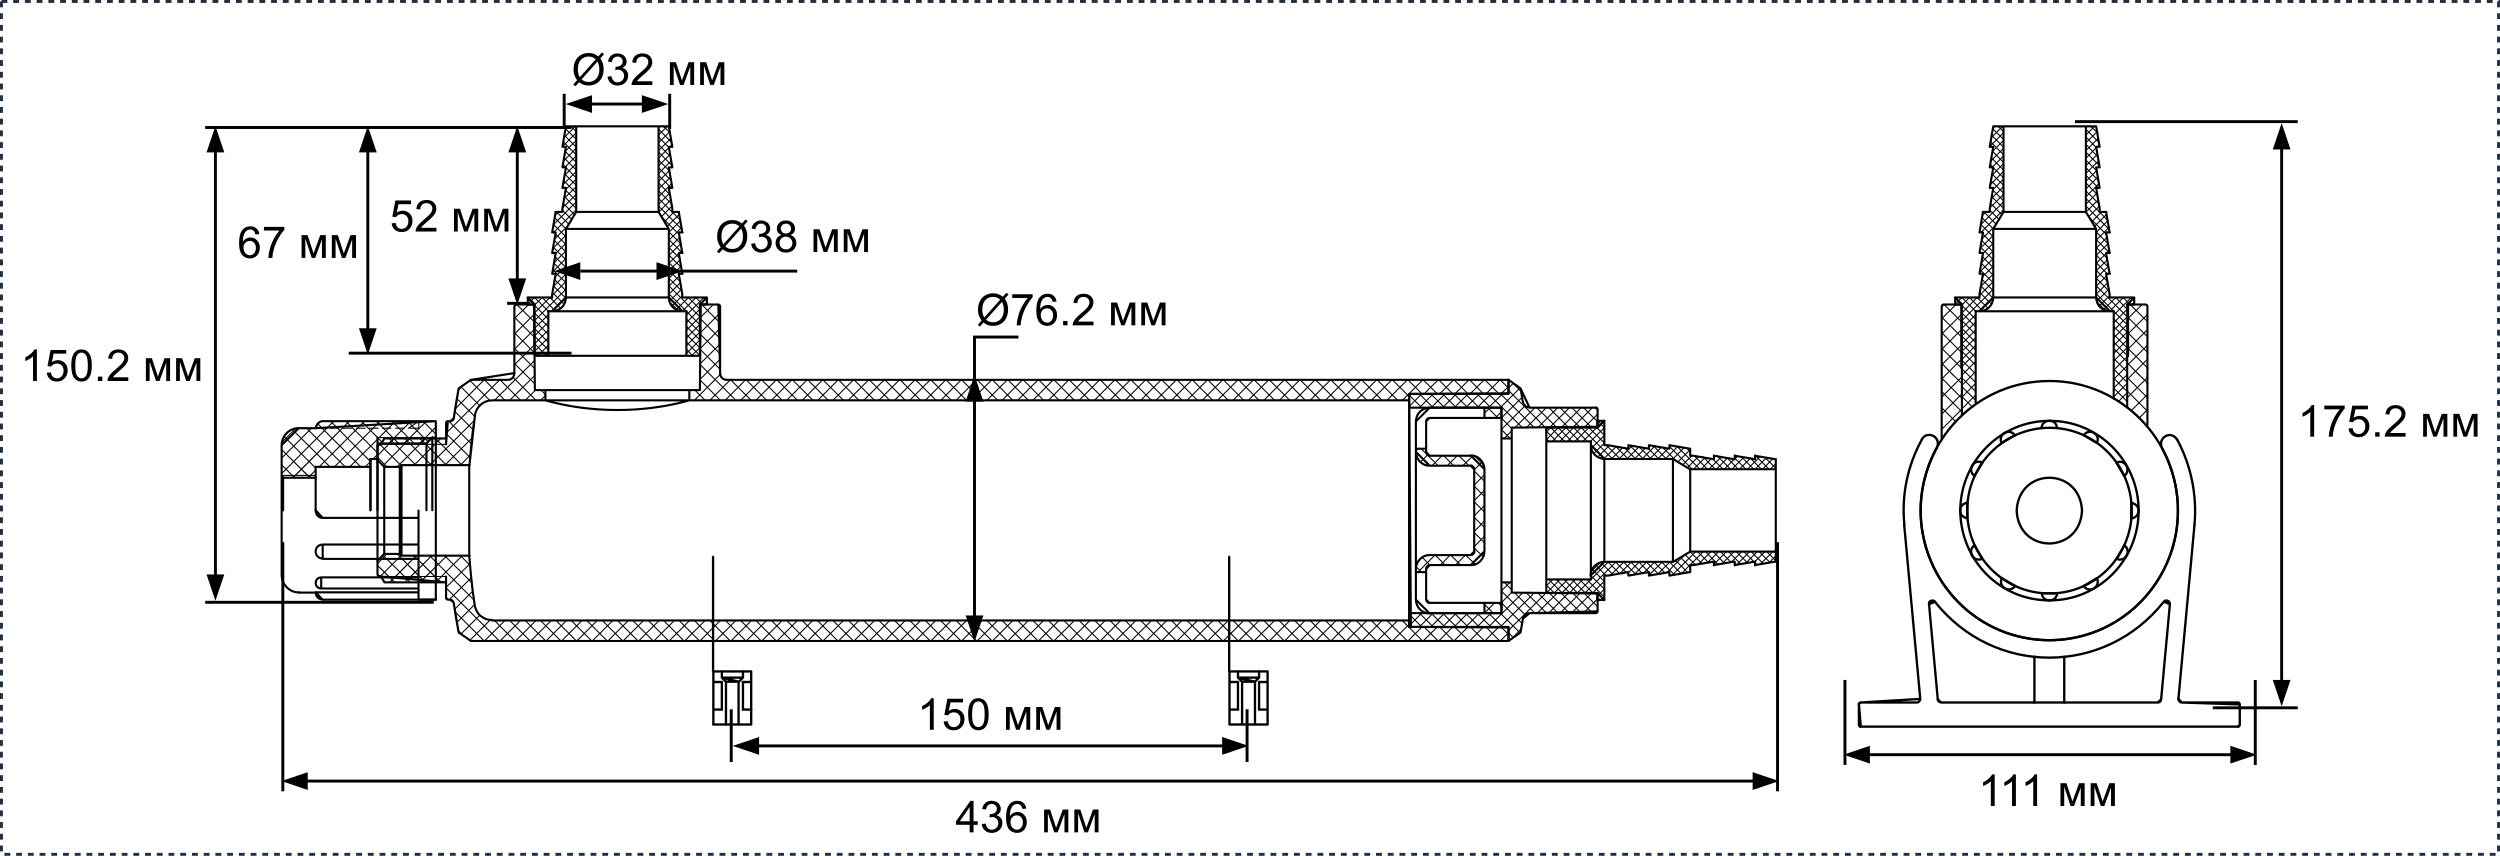 <svg width="853" height="292" viewBox="0 0 853 292" fill="none" xmlns="http://www.w3.org/2000/svg">
<path d="M483.1 153.9L483.9 153.1M511.1 142.6L507.6 139.1L511.1 142.6ZM506.3 158.8L503.2 155.6L506.3 158.8ZM501.2 158.9L497.7 155.4L501.2 158.9ZM506.5 164.2L503 160.7L506.5 164.2ZM496 158.9L492.5 155.4L496 158.9ZM506.5 169.4L503 165.9L506.5 169.4ZM505.9 174.1L503 171.2L505.9 174.1ZM490.7 158.9L484.9 153.1L490.7 158.9ZM506.5 174.7L505.9 174.1L506.5 174.7ZM506.5 180L503 176.5L506.5 180ZM506.5 185.2L503 181.7L506.5 185.2ZM506.1 190L502.9 186.9L506.1 190ZM503.4 192.6L500.1 189.4L503.4 192.6ZM498.4 192.8L494.9 189.3L498.4 192.8ZM512.3 206.8L511.2 205.7L512.3 206.8ZM493.1 192.8L489.6 189.3L493.1 192.8ZM509.5 209.2L506.5 206.2L509.5 209.2ZM487.9 192.8L485.2 190.1L487.9 192.8ZM485 195.2L483.2 193.4L485 195.2ZM511.8 209.2L512.3 208.6L511.8 209.2ZM506.5 209.2L510 205.7L506.5 209.2ZM501.9 192.8L506.5 188.2L501.9 192.8ZM503 186.5L506.5 183L503 186.5ZM496.6 192.8L500.1 189.3L496.6 192.8ZM503 181.3L506.5 177.8L503 181.3ZM491.4 192.8L494.9 189.3L491.4 192.8ZM506.5 172.5L503 176L506.5 172.5ZM483.8 195.2L489.6 189.4L483.8 195.2ZM503 170.8L506.5 167.3L503 170.8ZM503 165.5L506.5 162L503 165.5ZM503 160.3L505.7 157.6L503 160.3ZM499.1 158.9L502.6 155.5L499.1 158.9ZM510.2 142.6L512.4 140.4L510.2 142.6ZM493.8 158.9L497.3 155.4L493.8 158.9ZM506.5 141L508.4 139.1L506.5 141ZM488.6 158.9L492.1 155.4L488.6 158.9ZM484.6 157.7L487.1 155.2L484.6 157.7Z" stroke="black" stroke-width="0.36" stroke-miterlimit="10" stroke-linecap="round" stroke-linejoin="round"/>
<path d="M487.8 189.4C485.3 189.3 483.1 191.6 483.1 194.1M486.6 195.2H483.1H486.6ZM486.6 153.1H483.1H486.6ZM506.5 205.7V209.2V205.7ZM506.5 139.1V142.6V139.1ZM512.3 142.6V139.1V142.6ZM506.5 160.1C506.5 157.6 504.3 155.3 501.8 155.4L506.5 160.1ZM503 160.1L502.9 159.6L502.6 159.2L502.2 158.9L501.7 158.8L503 160.1ZM487.8 155.5H501.8H487.8ZM487.8 158.9H501.8H487.8ZM487.8 142.6H512.4H487.8ZM487.8 139.1H512.4H487.8ZM486.6 154.2L486.7 154.7L487 155.1L487.4 155.4L487.8 155.5L486.6 154.2ZM483.1 154.2C483.1 156.7 485.3 159 487.8 158.9L483.1 154.2ZM487.8 142.6L487.4 142.7L487 142.9L486.7 143.3L486.6 143.7L487.8 142.6ZM487.8 139.1C485.1 139.2 483.2 141.1 483.1 143.8L487.8 139.1ZM486.6 204.6L486.7 205L487 205.4L487.4 205.7L487.8 205.8L486.6 204.6ZM483.1 204.6C483.2 207.3 485.1 209.2 487.8 209.3L483.1 204.6ZM486.6 154.2V143.7V154.2ZM486.6 204.6V194.1V204.6ZM483.1 204.6V143.7V204.6ZM512.3 205.7V209.2V205.7ZM501.8 192.8C504.3 193 506.5 190.6 506.5 188.1L501.8 192.8ZM501.8 189.4L502.3 189.3L502.7 189L503 188.6L503.1 188.1L501.8 189.4ZM487.8 192.8H501.8H487.8ZM487.8 189.4H501.8H487.8ZM487.8 205.7H512.4H487.8ZM487.8 209.2H512.4H487.8ZM506.5 188.2V160.2V188.2ZM503 188.2V160.2V188.2ZM487.8 192.8L487.4 192.9L487 193.2L486.7 193.6L486.6 194.1L487.8 192.8Z" stroke="black" stroke-width="0.72" stroke-miterlimit="10" stroke-linecap="round" stroke-linejoin="round"/>
<path d="M480.8 134.7L481.1 134.5M545.1 140L544.2 139.1L545.1 140ZM545.1 143.9L540.2 139L545.1 143.9ZM543 145.8L536.3 139.1L543 145.8ZM539.1 145.8L532.3 139.1L539.1 145.8ZM535.1 145.8L528.4 139L535.1 145.8ZM519 133.6L515.7 130.2L519 133.6ZM531.2 145.9L524.4 139.1L531.2 145.9ZM527.3 145.9L514.7 133.2L527.3 145.9ZM523.5 145.9L511.9 134.3L523.5 145.9ZM519.5 146L507.9 134.4L519.5 146ZM508.7 139.1L504 134.4L508.7 139.1ZM515.8 146.2L512.3 142.7L515.8 146.2ZM504.7 139.1L500 134.4L504.7 139.1ZM515.3 149.6L512.4 146.7L515.3 149.6ZM500.8 139.1L496.1 134.4L500.8 139.1ZM496.9 139.1L492.2 134.4L496.9 139.1ZM492.9 139.1L488.2 134.4L492.9 139.1ZM489 139.1L484.3 134.4L489 139.1ZM485.1 139.1L480.8 134.8L485.1 139.1ZM481.1 139.1L480.7 138.7L481.1 139.1ZM545.1 203L544.6 202.5L545.1 203ZM545.1 207L540.6 202.5L545.1 207ZM543.4 209.2L536.7 202.4L543.4 209.2ZM539.5 209.2L532.7 202.4L539.5 209.2ZM535.5 209.2L528.7 202.4L535.5 209.2ZM531.6 209.2L524.7 202.3L531.6 209.2ZM527.7 209.2L520.8 202.3L527.7 209.2ZM515.8 201.3L513.2 198.6L515.8 201.3ZM523.7 209.2L516.8 202.3L523.7 209.2ZM520.4 209.8L512.4 201.8L520.4 209.8ZM519.4 212.8L512.4 205.8L519.4 212.8ZM518.6 215.9L511.9 209.2L518.6 215.9ZM512.6 213.9L507.9 209.2L512.6 213.9ZM516.3 217.5L514.7 215.9L516.3 217.5ZM508.7 213.9L504 209.2L508.7 213.9ZM504.7 213.9L500 209.2L504.7 213.9ZM500.9 213.9L496.2 209.2L500.9 213.9ZM496.9 213.9L492.2 209.2L496.9 213.9ZM493 213.9L488.3 209.2L493 213.9ZM489 213.9L484.3 209.2L489 213.9ZM485.1 213.9L480.8 209.6L485.1 213.9ZM481.1 213.8L480.8 213.6L481.1 213.8ZM544.1 209.2L545 208.3L544.1 209.2ZM540.2 209.2L545.1 204.3L540.2 209.2ZM536.2 209.2L542.9 202.5L536.2 209.2ZM532.3 209.2L539.1 202.4L532.3 209.2ZM528.4 209.2L535.1 202.4L528.4 209.2ZM524.5 209.2L531.3 202.4L524.5 209.2ZM515.7 218L519 214.6L515.7 218ZM514.7 215.1L527.4 202.4L514.7 215.1ZM511.9 213.9L523.5 202.3L511.9 213.9ZM507.9 213.9L519.5 202.3L507.9 213.9ZM512.3 205.6L515.8 202.1L512.3 205.6ZM504 213.9L508.7 209.2L504 213.9ZM512.3 201.6L515.2 198.7L512.3 201.6ZM500.1 213.9L504.8 209.2L500.1 213.9ZM496.1 213.9L500.8 209.2L496.1 213.9ZM492.2 213.9L496.9 209.2L492.2 213.9ZM488.2 213.9L492.9 209.2L488.2 213.9ZM484.3 213.9L489 209.2L484.3 213.9ZM480.8 213.5L485.1 209.2L480.8 213.5ZM544.6 145.7L545.1 145.2L544.6 145.7ZM480.8 209.6L481.2 209.2L480.8 209.6ZM540.6 145.8L545.1 141.3L540.6 145.8ZM536.7 145.8L543.4 139L536.7 145.8ZM532.7 145.9L539.5 139.1L532.7 145.9ZM528.7 145.9L535.5 139.1L528.7 145.9ZM524.7 145.9L531.6 139L524.7 145.9ZM520.7 146L527.6 139.1L520.7 146ZM516.8 146L523.7 139.1L516.8 146ZM513.2 149.6L515.8 147L513.2 149.6ZM512.3 146.5L520.3 138.5L512.3 146.5ZM512.3 142.6L519.3 135.6L512.3 142.6ZM511.9 139.1L518.6 132.4L511.9 139.1ZM514.7 132.4L516.3 130.8L514.7 132.4ZM507.9 139.1L512.6 134.4L507.9 139.1ZM504 139.1L508.7 134.4L504 139.1ZM500.1 139.1L504.8 134.4L500.1 139.1ZM496.2 139.1L500.9 134.4L496.2 139.1ZM492.2 139.1L496.9 134.4L492.2 139.1ZM488.3 139.1L493 134.4L488.3 139.1ZM484.3 139.1L489 134.4L484.3 139.1ZM480.8 138.7L485.1 134.4L480.8 138.7Z" stroke="black" stroke-width="0.36" stroke-miterlimit="10" stroke-linecap="round" stroke-linejoin="round"/>
<path d="M545 202.5L515.8 202.2V145.9L545 145.6M512.3 198.7H515.8M512.3 149.6H515.8M521.9 209.2H544.5L544.8 209.1L545 208.9L545.1 208.6L521.9 209.2ZM521.9 209.2L521.1 209.3L520.4 209.7L519.9 210.3L519.6 211.1L521.9 209.2ZM545.1 139.6L545 139.3L544.8 139.1L544.5 139L545.1 139.6ZM545.1 139.6V145.7M545.1 202.5V208.7M521.9 139.1H544.5M521.9 139.1L521.1 138.9L520.4 138.5L519.9 137.9L519.6 137.1L518.8 132.5M521.9 139.1L518.8 132.5M518.8 132.5L514.7 129.6V134.4H481.3M519.6 211.2L518.8 215.8L514.7 218.7V213.9H481.3M480.8 209.2H512.3V139.1H480.8M481.3 134.4L481 134.5L480.8 134.7L480.7 135L481.3 134.4ZM480.8 135V213.4L480.9 213.7L481.1 213.9L481.4 214L480.8 135Z" stroke="black" stroke-width="0.72" stroke-miterlimit="10" stroke-linecap="round" stroke-linejoin="round"/>
<path d="M128.8 155.5L132.6 151.6M514.7 132.4L511.9 129.6L514.7 132.4ZM511.3 134.2L506.6 129.6L511.3 134.2ZM506.1 134.3L501.4 129.6L506.1 134.3ZM500.8 134.3L496.1 129.6L500.8 134.3ZM495.6 134.3L490.9 129.6L495.6 134.3ZM490.4 134.4L485.6 129.6L490.4 134.4ZM485.2 134.4L480.4 129.6L485.2 134.4ZM480.8 135.3L475.1 129.6L480.8 135.3ZM476.9 136.6L469.9 129.6L476.9 136.6ZM471.6 136.6L464.6 129.6L471.6 136.6ZM466.4 136.6L459.4 129.6L466.4 136.6ZM461.1 136.6L454.1 129.6L461.1 136.6ZM455.9 136.6L448.9 129.6L455.9 136.6ZM450.6 136.6L443.6 129.6L450.6 136.6ZM445.4 136.6L438.4 129.6L445.4 136.6ZM440.1 136.6L433.1 129.6L440.1 136.6ZM434.9 136.6L427.9 129.6L434.9 136.6ZM514.7 216.4L512.3 214.1L514.7 216.4ZM429.6 136.6L422.6 129.6L429.6 136.6ZM511.7 218.7L507.1 214L511.7 218.7ZM424.4 136.6L417.4 129.6L424.4 136.6ZM506.5 218.7L501.8 214L506.5 218.7ZM419.1 136.6L412.1 129.6L419.1 136.6ZM501.2 218.7L496.4 214L501.2 218.7ZM413.8 136.6L406.8 129.6L413.8 136.6ZM496 218.7L491.2 213.9L496 218.7ZM408.6 136.6L401.6 129.6L408.6 136.6ZM490.7 218.7L485.9 213.9L490.7 218.7ZM403.4 136.6L396.4 129.6L403.4 136.6ZM485.4 218.7L478.4 211.7L485.4 218.7ZM398.1 136.6L391.1 129.6L398.1 136.6ZM480.2 218.7L473.2 211.7L480.2 218.7ZM392.9 136.6L385.9 129.6L392.9 136.6ZM474.9 218.7L467.9 211.7L474.9 218.7ZM387.6 136.6L380.6 129.6L387.6 136.6ZM469.7 218.7L462.7 211.7L469.7 218.7ZM382.4 136.6L375.4 129.6L382.4 136.6ZM464.5 218.7L457.5 211.7L464.5 218.7ZM377.1 136.6L370.1 129.6L377.1 136.6ZM459.2 218.7L452.2 211.7L459.2 218.7ZM371.8 136.6L364.8 129.6L371.8 136.6ZM454 218.7L447 211.7L454 218.7ZM366.6 136.6L359.6 129.6L366.6 136.6ZM448.7 218.7L441.7 211.7L448.7 218.7ZM361.4 136.6L354.4 129.6L361.4 136.6ZM443.4 218.7L436.4 211.7L443.4 218.7ZM356.1 136.6L349.1 129.6L356.1 136.6ZM438.2 218.7L431.2 211.7L438.2 218.7ZM350.9 136.6L343.9 129.6L350.9 136.6ZM432.9 218.7L425.9 211.7L432.9 218.7ZM345.6 136.6L338.6 129.6L345.6 136.6ZM427.7 218.7L420.7 211.7L427.7 218.7ZM340.4 136.6L333.4 129.6L340.4 136.6ZM422.5 218.7L415.5 211.7L422.5 218.7ZM335.1 136.6L328.1 129.6L335.1 136.6ZM417.2 218.7L410.2 211.7L417.2 218.7ZM329.8 136.6L322.8 129.6L329.8 136.6ZM412 218.7L405 211.7L412 218.7ZM324.6 136.6L317.6 129.6L324.6 136.6ZM406.7 218.7L399.7 211.7L406.7 218.7ZM319.4 136.6L312.4 129.6L319.4 136.6ZM401.4 218.7L394.4 211.7L401.4 218.7ZM314.1 136.6L307.1 129.6L314.1 136.6ZM396.2 218.7L389.2 211.7L396.2 218.7ZM308.9 136.6L301.9 129.6L308.9 136.6ZM390.9 218.7L383.9 211.7L390.9 218.7ZM303.6 136.6L296.6 129.6L303.6 136.6ZM385.7 218.7L378.7 211.7L385.7 218.7ZM298.4 136.6L291.4 129.6L298.4 136.6ZM380.5 218.7L373.5 211.7L380.5 218.7ZM293.1 136.6L286.1 129.6L293.1 136.6ZM375.2 218.7L368.2 211.7L375.2 218.7ZM287.8 136.6L280.8 129.6L287.8 136.6ZM370 218.7L363 211.7L370 218.7ZM282.6 136.6L275.6 129.6L282.6 136.6ZM364.7 218.7L357.7 211.7L364.7 218.7ZM277.4 136.6L270.4 129.6L277.4 136.6ZM245.7 105L244.6 103.9L245.7 105ZM359.4 218.7L352.4 211.7L359.4 218.7ZM272.1 136.6L265.1 129.6L272.1 136.6ZM245.7 110.2L239.3 103.8L245.7 110.2ZM354.2 218.7L347.2 211.7L354.2 218.7ZM266.9 136.6L259.9 129.6L266.9 136.6ZM245.7 115.5L239 108.8L245.7 115.5ZM348.9 218.7L341.9 211.7L348.9 218.7ZM261.6 136.6L254.6 129.6L261.6 136.6ZM245.7 120.7L238.9 114L245.7 120.7ZM343.7 218.7L336.7 211.7L343.7 218.7ZM256.3 136.6L249.3 129.6L256.3 136.6ZM245.7 126L238.9 119.2L245.7 126ZM338.5 218.7L331.5 211.7L338.5 218.7ZM251.1 136.6L238.9 124.4L251.1 136.6ZM333.2 218.7L326.2 211.7L333.2 218.7ZM245.8 136.6L238.8 129.6L245.8 136.6ZM327.9 218.7L320.9 211.7L327.9 218.7ZM240.6 136.6L237.1 133.1L240.6 136.6ZM322.7 218.7L315.7 211.7L322.7 218.7ZM235.4 136.6L235.2 136.5L235.4 136.6ZM317.4 218.7L310.4 211.7L317.4 218.7ZM312.2 218.7L305.2 211.7L312.2 218.7ZM306.9 218.7L299.9 211.7L306.9 218.7ZM301.7 218.7L294.7 211.7L301.7 218.7ZM182.3 104.5L181.6 103.9L182.3 104.5ZM296.5 218.7L289.5 211.7L296.5 218.7ZM182.3 109.8L176.3 103.9L182.3 109.8ZM291.2 218.7L284.2 211.7L291.2 218.7ZM182.4 115.1L175.6 108.3L182.4 115.1ZM285.9 218.7L278.9 211.7L285.9 218.7ZM182.4 120.4L175.6 113.6L182.4 120.4ZM280.7 218.7L273.7 211.7L280.7 218.7ZM182.4 125.7L175.5 118.8L182.4 125.7ZM275.4 218.7L268.4 211.7L275.4 218.7ZM186.1 134.6L184.6 133.1L186.1 134.6ZM182.5 131L175.6 124.1L182.5 131ZM270.2 218.7L263.2 211.7L270.2 218.7ZM182.9 136.6L175 128.7L182.9 136.6ZM264.9 218.7L257.9 211.7L264.9 218.7ZM177.6 136.6L170.6 129.6L177.6 136.6ZM259.7 218.7L252.7 211.7L259.7 218.7ZM172.3 136.6L165.3 129.6L172.3 136.6ZM254.5 218.7L247.5 211.7L254.5 218.7ZM167.1 136.6L160.3 129.8L167.1 136.6ZM249.2 218.7L242.2 211.7L249.2 218.7ZM163.7 138.4L157.3 132L163.7 138.4ZM243.9 218.7L236.9 211.7L243.9 218.7ZM162 142.1L155.8 135.9L162 142.1ZM238.7 218.7L231.7 211.7L238.7 218.7ZM161.4 146.6L155.2 140.4L161.4 146.6ZM233.4 218.7L226.4 211.7L233.4 218.7ZM160.8 151.4L153.2 143.8L160.8 151.4ZM228.2 218.7L221.2 211.7L228.2 218.7ZM160.4 156.1L152.2 147.9L160.4 156.1ZM222.9 218.7L215.9 211.7L222.9 218.7ZM148.6 149.6L150.7 151.7L157.7 158.8L148.6 149.6ZM217.7 218.7L210.7 211.7L217.7 218.7ZM143.3 149.6L145.4 151.7L152.4 158.8L143.3 149.6ZM212.5 218.7L205.5 211.7L212.5 218.7ZM138.1 149.6L147.2 158.7L138.1 149.6ZM207.2 218.7L200.2 211.7L207.2 218.7ZM132.8 149.6L141.9 158.7L132.8 149.6ZM201.9 218.7L194.9 211.7L201.9 218.7ZM136.9 158.9L129.6 151.6L136.9 158.9ZM196.7 218.7L189.7 211.7L196.7 218.7ZM132 159.3L128.8 156L132 159.3ZM191.4 218.7L184.4 211.7L191.4 218.7ZM160.4 192.9L157 189.5L160.4 192.9ZM186.2 218.7L179.2 211.7L186.2 218.7ZM161 198.8L151.7 189.6L161 198.8ZM180.9 218.7L173.9 211.7L180.9 218.7ZM161.8 204.8L146.6 189.6L161.8 204.8ZM175.7 218.7L168.7 211.7L175.7 218.7ZM141.3 189.6L148.3 196.7L150.4 198.7L141.3 189.6ZM170.4 218.7L152.1 200.5L170.4 218.7ZM135.5 189L143.1 196.7L145.2 198.7L135.5 189ZM165.2 218.7L155.3 208.8L165.2 218.7ZM130.7 189.5L138 196.7L140 198.7L130.7 189.5ZM158.2 217L156.4 215.2L158.2 217ZM134.7 198.7L132.6 196.7L128.8 192.9L134.7 198.7ZM511.9 218.7L514.7 215.9L511.9 218.7ZM506.6 218.7L511.2 214.1L506.6 218.7ZM501.4 218.7L506.1 214L501.4 218.7ZM496.1 218.7L500.8 214L496.1 218.7ZM490.9 218.7L495.7 213.9L490.9 218.7ZM485.6 218.7L490.4 213.9L485.6 218.7ZM480.4 218.7L485.2 213.9L480.4 218.7ZM475.1 218.7L480.7 213.1L475.1 218.7ZM469.9 218.7L476.9 211.7L469.9 218.7ZM464.6 218.7L471.6 211.7L464.6 218.7ZM459.4 218.7L466.4 211.7L459.4 218.7ZM454.1 218.7L461.1 211.7L454.1 218.7ZM448.9 218.7L455.9 211.7L448.9 218.7ZM443.6 218.7L450.6 211.7L443.6 218.7ZM438.3 218.7L445.3 211.7L438.3 218.7ZM433.1 218.7L440.1 211.7L433.1 218.7ZM512.3 134.2L514.7 131.9L512.3 134.2ZM427.9 218.7L434.9 211.7L427.9 218.7ZM507.1 134.3L511.8 129.6L507.1 134.3ZM422.6 218.7L429.6 211.7L422.6 218.7ZM501.7 134.3L506.4 129.6L501.7 134.3ZM417.4 218.7L424.4 211.7L417.4 218.7ZM496.5 134.3L501.2 129.6L496.5 134.3ZM412.1 218.7L419.1 211.7L412.1 218.7ZM491.2 134.4L496 129.6L491.2 134.4ZM406.9 218.7L413.9 211.7L406.9 218.7ZM485.9 134.4L490.7 129.6L485.9 134.4ZM401.6 218.7L408.6 211.7L401.6 218.7ZM478.5 136.6L485.5 129.6L478.5 136.6ZM396.3 218.7L403.3 211.7L396.3 218.7ZM473.2 136.6L480.2 129.6L473.2 136.6ZM391.1 218.7L398.1 211.7L391.1 218.7ZM467.9 136.6L474.9 129.6L467.9 136.6ZM385.9 218.7L392.9 211.7L385.9 218.7ZM462.7 136.6L469.7 129.6L462.7 136.6ZM380.6 218.7L387.6 211.7L380.6 218.7ZM457.4 136.6L464.4 129.6L457.4 136.6ZM375.4 218.7L382.4 211.7L375.4 218.7ZM452.2 136.6L459.2 129.6L452.2 136.6ZM370.1 218.7L377.1 211.7L370.1 218.7ZM447 136.6L454 129.6L447 136.6ZM364.9 218.7L371.9 211.7L364.9 218.7ZM441.7 136.6L448.7 129.6L441.7 136.6ZM359.6 218.7L366.6 211.7L359.6 218.7ZM436.5 136.6L443.5 129.6L436.5 136.6ZM354.3 218.7L361.3 211.7L354.3 218.7ZM431.2 136.6L438.2 129.6L431.2 136.6ZM349.1 218.7L356.1 211.7L349.1 218.7ZM425.9 136.6L432.9 129.6L425.9 136.6ZM343.9 218.7L350.9 211.7L343.9 218.7ZM420.7 136.6L427.7 129.6L420.7 136.6ZM338.6 218.7L345.6 211.7L338.6 218.7ZM415.4 136.6L422.4 129.6L415.4 136.6ZM333.4 218.7L340.4 211.7L333.4 218.7ZM410.2 136.6L417.2 129.6L410.2 136.6ZM328.1 218.7L335.1 211.7L328.1 218.7ZM405 136.6L412 129.6L405 136.6ZM322.8 218.7L329.8 211.7L322.8 218.7ZM399.7 136.6L406.7 129.6L399.7 136.6ZM317.6 218.7L324.6 211.7L317.6 218.7ZM394.4 136.6L401.4 129.6L394.4 136.6ZM312.3 218.7L319.3 211.7L312.3 218.7ZM389.2 136.6L396.2 129.6L389.2 136.6ZM307.1 218.7L314.1 211.7L307.1 218.7ZM383.9 136.6L390.9 129.6L383.9 136.6ZM301.9 218.7L308.9 211.7L301.9 218.7ZM378.7 136.6L385.7 129.6L378.7 136.6ZM296.6 218.7L303.6 211.7L296.6 218.7ZM373.4 136.6L380.4 129.6L373.4 136.6ZM291.4 218.7L298.4 211.7L291.4 218.7ZM368.2 136.6L375.2 129.6L368.2 136.6ZM286.1 218.7L293.1 211.7L286.1 218.7ZM363 136.6L370 129.6L363 136.6ZM280.8 218.7L287.8 211.7L280.8 218.7ZM357.7 136.6L364.7 129.6L357.7 136.6ZM275.6 218.7L282.6 211.7L275.6 218.7ZM352.4 136.6L359.4 129.6L352.4 136.6ZM270.3 218.7L277.3 211.7L270.3 218.7ZM347.2 136.6L354.2 129.6L347.2 136.6ZM265.1 218.7L272.1 211.7L265.1 218.7ZM341.9 136.6L348.9 129.6L341.9 136.6ZM259.9 218.7L266.9 211.7L259.9 218.7ZM336.7 136.6L343.7 129.6L336.7 136.6ZM254.6 218.7L261.6 211.7L254.6 218.7ZM331.4 136.6L338.4 129.6L331.4 136.6ZM249.4 218.7L256.4 211.7L249.4 218.7ZM326.2 136.6L333.2 129.6L326.2 136.6ZM244.1 218.7L251.1 211.7L244.1 218.7ZM321 136.6L328 129.6L321 136.6ZM238.8 218.7L245.8 211.7L238.8 218.7ZM315.7 136.6L322.7 129.6L315.7 136.6ZM233.6 218.7L240.6 211.7L233.6 218.7ZM310.4 136.6L317.4 129.6L310.4 136.6ZM228.3 218.7L235.3 211.7L228.3 218.7ZM305.2 136.6L312.2 129.6L305.2 136.6ZM223.1 218.7L230.1 211.7L223.1 218.7ZM299.9 136.6L306.9 129.6L299.9 136.6ZM217.9 218.7L224.9 211.7L217.9 218.7ZM294.7 136.6L301.7 129.6L294.7 136.6ZM212.6 218.7L219.6 211.7L212.6 218.7ZM289.4 136.6L296.4 129.6L289.4 136.6ZM207.4 218.7L214.4 211.7L207.4 218.7ZM284.2 136.6L291.2 129.6L284.2 136.6ZM202.1 218.7L209.1 211.7L202.1 218.7ZM279 136.6L286 129.6L279 136.6ZM196.8 218.7L203.8 211.7L196.8 218.7ZM273.7 136.6L280.7 129.6L273.7 136.6ZM191.6 218.7L198.6 211.7L191.6 218.7ZM268.4 136.6L275.4 129.6L268.4 136.6ZM186.3 218.7L193.3 211.7L186.3 218.7ZM263.2 136.6L270.2 129.6L263.2 136.6ZM181.1 218.7L188.1 211.7L181.1 218.7ZM257.9 136.6L264.9 129.6L257.9 136.6ZM175.9 218.7L182.9 211.7L175.9 218.7ZM252.7 136.6L259.7 129.6L252.7 136.6ZM170.6 218.7L177.6 211.7L170.6 218.7ZM247.4 136.6L254.4 129.6L247.4 136.6ZM165.3 218.7L172.3 211.7L165.3 218.7ZM242.2 136.6L249.2 129.6L242.2 136.6ZM160.4 218.4L167.2 211.6L160.4 218.4ZM236.9 136.6L245.7 127.8L236.9 136.6ZM157.3 216.3L163.7 209.9L157.3 216.3ZM238.8 129.5L245.7 122.6L238.8 129.5ZM155.9 212.4L162 206.2L155.9 212.4ZM238.8 124.2L245.7 117.4L238.8 124.2ZM155.1 207.9L161.3 201.7L155.1 207.9ZM238.9 118.9L245.7 112.1L238.9 118.9ZM153.3 204.6L160.9 197L153.3 204.6ZM238.9 113.6L245.7 106.8L238.9 113.6ZM152.2 200.4L160.4 192.3L152.2 200.4ZM150.6 196.7L157.7 189.6L150.6 196.7ZM239 108.3L243.4 103.9L239 108.3ZM148.6 198.7L150.7 196.7L148.6 198.7ZM143.3 198.7L145.4 196.7L152.5 189.6L143.3 198.7ZM138.1 198.7L140.2 196.7L147.3 189.6L138.1 198.7ZM132.9 198.7L135 196.7L142 189.6L132.9 198.7ZM129.9 196.5L136.9 189.5L129.9 196.5ZM184.4 136.6L186.1 135L184.4 136.6ZM128.8 192.3L132 189L128.8 192.3ZM179.2 136.6L182.7 133.1L179.2 136.6ZM157.1 158.7L160.4 155.3L157.1 158.7ZM173.9 136.6L182.5 128.1L173.9 136.6ZM151.8 158.7L161 149.5L151.8 158.7ZM168.7 136.6L182.5 122.9L168.7 136.6ZM146.6 158.7L161.8 143.5L146.6 158.7ZM152.2 147.8L170.5 129.6L152.2 147.8ZM148.4 151.6L150.5 149.5L148.4 151.6ZM175.5 124.5L182.3 117.7L175.5 124.5ZM141.3 158.7L148.4 151.6L141.3 158.7ZM155.3 139.5L165.2 129.6L155.3 139.5ZM143.2 151.6L145.3 149.5L143.2 151.6ZM175.5 119.2L182.3 112.4L175.5 119.2ZM135.5 159.3L143.2 151.6L135.5 159.3ZM156.4 133.1L158.2 131.3L156.4 133.1ZM137.9 151.6L140 149.5L137.9 151.6ZM175.5 114L182.2 107.3L175.5 114ZM130.7 158.9L137.9 151.6L130.7 158.9ZM132.6 151.6L134.7 149.5L132.6 151.6ZM175.5 108.7L180.4 103.9L175.5 108.7Z" stroke="black" stroke-width="0.36" stroke-miterlimit="10" stroke-linecap="round" stroke-linejoin="round"/>
<path d="M248 129.6H514.7M137 158.7L136.4 159.3V189L137 189.6V158.7ZM137 189.6H160.2H137ZM152.2 204V196.7V204ZM152.2 198.7H131.2L130 196.7L152.2 198.7ZM130 151.6L131.2 149.5L130 151.6ZM137 158.7V189.6V158.7ZM129.4 151.6L129.1 151.7L128.9 151.9L128.8 152.2L129.4 151.6ZM128.8 196L128.9 196.3L129.1 196.5L129.4 196.6L128.8 196ZM131.1 159.3V189V159.3ZM128.8 152.2V196V152.2ZM152.2 149.6H131.2H152.2ZM152.8 143.7L152.5 143.8L152.3 144L152.2 144.3V151.6L152.8 143.7ZM137 158.7H160.2H137ZM131.1 159.3H136.4H131.1ZM131.1 189H136.4H131.1Z" stroke="black" stroke-width="0.72" stroke-miterlimit="10" stroke-linecap="round" stroke-linejoin="round"/>
<path d="M152.2 151.6H129.4M152.2 196.7H129.4H152.2Z" stroke="black" stroke-width="0.36" stroke-miterlimit="10" stroke-linecap="round" stroke-linejoin="round"/>
<path d="M245.7 127.3C245.8 128.7 246.6 129.6 248 129.6M160.7 218.7H514.7H160.7ZM160.7 129.6H173.3L174 129.5L174.6 129.2L175.1 128.7L175.4 128L175.5 127.3L160.7 129.6Z" stroke="black" stroke-width="0.72" stroke-miterlimit="10" stroke-linecap="round" stroke-linejoin="round"/>
<path d="M148.7 204.6H142.9M107.7 202.2H101.9M160.1 158.7V189.6L160.6 195.3L161.2 201L162 206.7L162.3 207.7L162.7 208.6C163.6 210.3 165.9 211.7 167.8 211.5M131.1 189L128.8 191.3M131.1 159.3L128.8 156.9M239.1 103.9L238.8 133.1H182.5L182.2 103.9M154.8 205.6L154.6 205.2L154.3 204.9L154 204.7L153.6 204.6L154.8 205.6ZM154.8 205.6L155.6 210.8L156.5 215.9L154.8 205.6ZM156.5 215.8L160.7 218.7M129.4 196.7H130M129.4 151.6H130M167.9 211.7H480.8M235.2 136.6H480.8M235.2 136.6C219.7 141 201.6 141 186.1 136.6M235.2 136.6H186.1M235.2 136.6V133.1M186.1 136.6H167.9C165.1 136.6 162.5 138.7 162.1 141.5M186.1 136.6V133.1M245.1 103.9L245.4 104L245.6 104.2L245.7 104.5V127.3L245.1 103.9ZM245.1 103.9H239M182.3 103.9H176.1M176.1 103.9L175.8 104L175.7 104.1L175.6 104.4L176.1 103.9ZM175.5 104.5V127.3M514.7 129.6V134.2L480.8 134.4V213.9L514.7 214.1V218.7M156.5 132.5L160.7 129.6M156.5 132.5L155.6 137.6L154.8 142.8L156.5 132.5ZM162.1 141.5L161.3 147.2L160.7 152.9L160.2 158.6L162.1 141.5ZM153.7 143.7L154.1 143.6L154.4 143.4L154.7 143.1L154.9 142.7L153.7 143.7ZM153.7 143.7H152.8M152.8 204.6L152.5 204.5L152.3 204.3L152.2 204L152.8 204.6ZM152.8 204.6H153.7" stroke="black" stroke-width="0.72" stroke-miterlimit="10" stroke-linecap="round" stroke-linejoin="round"/>
<path d="M96.1 151L101 146.1M148.7 148.1L144.3 143.7L148.7 148.1ZM146.1 150.8L139.1 143.8L146.1 150.8ZM141.4 151.4L133.8 143.8L141.4 151.4ZM136.1 151.4L128.5 143.8L136.1 151.4ZM130.9 151.4L128.8 149.3L123.3 143.7L130.9 151.4ZM128.8 154.5L118 143.7L128.8 154.5ZM126.4 157.5L112.8 143.7L126.4 157.5ZM123.1 159.3L108.3 144.5L123.1 159.3ZM117.8 159.3L104.6 146.1L117.8 159.3ZM112.6 159.3L99.7 146.5L112.6 159.3ZM107.7 159.7L96.9 148.9L107.7 159.7ZM105.8 163L105 162.3L96.1 153.4L105.8 163ZM100.5 163L99.7 162.2L96 158.5L100.5 163ZM143.1 151.4L148.7 145.7L143.1 151.4ZM137.8 151.4L145.4 143.8L137.8 151.4ZM132.5 151.4L134.6 149.3L132.5 151.4ZM127.3 156.6L128.8 155.1L127.3 156.6ZM134.6 149.3L140.2 143.7L134.6 149.3ZM124.6 159.3L126.4 157.5L124.6 159.3ZM134.9 143.7L129.4 149.3L128.8 149.9L134.9 143.7ZM119.3 159.3L128.8 149.9L119.3 159.3ZM114.1 159.3L129.7 143.7L114.1 159.3ZM105.9 162.2L107.7 160.4L105.9 162.2ZM108.9 159.3L124.4 143.7L108.9 159.3ZM105.2 163L106 162.3L105.2 163ZM99.9 163L100.7 162.3L119.2 143.7L99.9 163ZM96.1 161.6L113.9 143.7L96.1 161.6ZM96.1 156.3L106.4 146L96.1 156.3Z" stroke="black" stroke-width="0.36" stroke-miterlimit="10" stroke-linecap="round" stroke-linejoin="round"/>
<path d="M148.7 143.7V204.5M148.7 143.7H110.1L109.4 143.8L108.8 144.2L108.3 144.7L107.9 145.4L107.8 146.1L148.7 143.7ZM107.7 146.1H101.9H107.7ZM107.7 159.3V174.1V159.3ZM126.4 156.6V174.1V156.6ZM147.5 149.3V174.1V149.3Z" stroke="black" stroke-width="0.72" stroke-miterlimit="10" stroke-linecap="round" stroke-linejoin="round"/>
<path d="M147.5 149.3H128.8" stroke="black" stroke-width="0.36" stroke-miterlimit="10" stroke-linecap="round" stroke-linejoin="round"/>
<path d="M107.7 163H96.6V174.1M128.8 156.6H126.4V174.1M128.8 174.1V149.3M96.1 162.2L96.6 162.9M96.1 151.9C96.1 148.8 98.7 146 101.9 146.1L96.1 151.9ZM96.1 151.9V196.3L96.2 197.3L96.5 198.3L96.9 199.2L97.5 200C98.6 201.3 100.2 202.2 102 202.1M107.7 159.3H126.4M147.5 149.3L145.4 151.4M145.5 174.1V151.3H128.8" stroke="black" stroke-width="0.72" stroke-miterlimit="10" stroke-linecap="round" stroke-linejoin="round"/>
<path d="M107.7 162.2H96.1" stroke="black" stroke-width="0.36" stroke-miterlimit="10" stroke-linecap="round" stroke-linejoin="round"/>
<path d="M107.7 174.1C107.6 175.4 108.7 176.8 110.1 176.7L107.7 174.1ZM110.1 185.8C106.9 185.9 106.9 190.4 110.1 190.6V185.8ZM109.6 197C107.1 197.1 107.1 200.7 109.6 200.8V197ZM142.8 204.6V174.2V204.6ZM110.1 176.7H142.8H110.1ZM142.8 190.7H110.1H142.8ZM142.8 185.8H110.1H142.8ZM142.8 197H109.6H142.8ZM142.8 200.8H109.6H142.8ZM142.8 202.1H107.7H142.8ZM107.7 202.1C107.8 203.6 108.6 204.4 110.1 204.6L107.7 202.1ZM148.7 204.6H110.1H148.7Z" stroke="black" stroke-width="0.72" stroke-miterlimit="10" stroke-linecap="round" stroke-linejoin="round"/>
<path d="M107.7 146.1H111.2M139.4 146.1H142.9V143.7L139.4 146.1ZM135 146.1H137.9H135ZM130.5 146.1H133.4H130.5ZM126 146.1H129H126ZM121.6 146.1H124.6H121.6ZM117.1 146.1H120H117.1ZM112.7 146.1H115.6H112.7Z" stroke="black" stroke-width="0.36" stroke-miterlimit="10" stroke-linecap="round" stroke-linejoin="round"/>
<path d="M147.5 149.3H148.7" stroke="black" stroke-width="0.72" stroke-miterlimit="10" stroke-linecap="round" stroke-linejoin="round"/>
<path d="M527.6 147.4L529 146M605.9 157.1L605.3 156.5L605.9 157.1ZM605.9 159.7L602.1 156L605.9 159.7ZM603.6 160.1L598.9 155.4L603.6 160.1ZM601 160.1L597.2 156.3L601 160.1ZM598.4 160.1L594.1 155.8L598.4 160.1ZM595.7 160.1L591.8 156.2L595.7 160.1ZM593.1 160.1L589.2 156.1L593.1 160.1ZM590.5 160.1L586 155.6L590.5 160.1ZM587.9 160.1L584.3 156.5L587.9 160.1ZM585.2 160.1L581.1 155.9L585.2 160.1ZM576.7 154.1L575.4 152.8L576.7 154.1ZM582.6 160.1L578 155.4L582.6 160.1ZM580 160.1L572.2 152.3L580 160.1ZM577.4 160.1L569.6 152.3L577.4 160.1ZM605.9 188.6L605.4 188.1L605.9 188.6ZM571.9 157.2L567.3 152.7L571.9 157.2ZM605.9 191.3L602.8 188.2L605.9 191.3ZM568.6 156.6L564.2 152.2L568.6 156.6ZM604 192L600.2 188.2L604 192ZM566 156.6L562.5 153.1L566 156.6ZM601.7 192.4L597.5 188.2L601.7 192.4ZM598.5 191.7L594.9 188.1L598.5 191.7ZM563.4 156.6L559.4 152.6L563.4 156.6ZM599.5 192.7L598.8 192.1L599.5 192.7ZM560.7 156.6L556.1 152L560.7 156.6ZM596.3 192.1L592.4 188.2L596.3 192.1ZM558.1 156.6L554.4 152.9L558.1 156.6ZM547.4 145.9L545.1 143.6L547.4 145.9ZM594 192.5L589.7 188.2L594 192.5ZM555.5 156.6L551.3 152.3L555.5 156.6ZM547.4 148.5L544.8 145.9L547.4 148.5ZM590.7 191.9L587 188.2L590.7 191.9ZM552.8 156.6L548.1 151.9L552.8 156.6ZM547.4 151.1L542.1 145.9L547.4 151.1ZM588.5 192.3L584.5 188.2L588.5 192.3ZM550.2 156.6L539.5 145.9L550.2 156.6ZM586.2 192.6L581.8 188.1L586.2 192.6ZM547.6 156.6L542.8 151.7L547.6 156.6ZM541.6 150.6L536.9 145.9L541.6 150.6ZM583 192L579.2 188.2L583 192ZM539 150.6L534.3 145.9L539 150.6ZM580.8 192.4L576.6 188.2L580.8 192.4ZM536.3 150.6L531.7 145.9L536.3 150.6ZM578.5 192.7L574.9 189.2L578.5 192.7ZM533.8 150.6L529.1 145.9L533.8 150.6ZM576.7 193.5L573.3 190.1L576.7 193.5ZM531.1 150.6L527.5 147L531.1 150.6ZM575.8 195.3L571.6 191.1L575.8 195.3ZM528.5 150.6L527.6 149.7L528.5 150.6ZM573.6 195.7L569.6 191.7L573.6 195.7ZM571.3 196.1L566.9 191.7L571.3 196.1ZM568.1 195.5L564.3 191.7L568.1 195.5ZM565.8 195.8L561.7 191.7L565.8 195.8ZM562.6 195.2L559.1 191.7L562.6 195.2ZM563.6 196.2L562.7 195.3L563.6 196.2ZM560.3 195.6L556.4 191.7L560.3 195.6ZM558.1 195.9L553.8 191.6L558.1 195.9ZM554.8 195.3L551.2 191.7L554.8 195.3ZM555.8 196.3L555.5 196.1L555.8 196.3ZM552.6 195.7L548.6 191.7L552.6 195.7ZM550.3 196L546.1 191.8L550.3 196ZM548 196.4L544.4 192.8L548 196.4ZM547.4 198.4L543.2 194.2L547.4 198.4ZM547.4 201L542.7 196.3L547.4 201ZM547.4 203.7L541.4 197.7L547.4 203.7ZM543.5 202.3L538.8 197.6L543.5 202.3ZM545.9 204.7L545.1 203.9L545.9 204.7ZM540.9 202.3L536.2 197.6L540.9 202.3ZM538.2 202.3L533.5 197.6L538.2 202.3ZM535.6 202.3L530.9 197.6L535.6 202.3ZM533 202.3L528.3 197.6L533 202.3ZM530.3 202.3L527.5 199.5L530.3 202.3ZM603.6 192L605.9 189.7L603.6 192ZM600.5 192.6L604.9 188.2L600.5 192.6ZM598.7 191.7L602.3 188.1L598.7 191.7ZM595.5 192.3L599.6 188.2L595.5 192.3ZM592.4 192.8L597 188.2L592.4 192.8ZM590.6 191.9L594.3 188.2L590.6 191.9ZM587.5 192.4L591.8 188.1L587.5 192.4ZM584.8 192.5L589.1 188.2L584.8 192.5ZM582.6 192L586.5 188.1L582.6 192ZM579.4 192.6L583.8 188.2L579.4 192.6ZM573.7 195.7L581.2 188.2L573.7 195.7ZM570.6 196.2L578.6 188.2L570.6 196.2ZM604 160.1L605.8 158.3L604 160.1ZM568.8 195.3L575 189.1L568.8 195.3ZM601.4 160.1L605 156.4L601.4 160.1ZM565.7 195.8L569.9 191.6L565.7 195.8ZM598.8 160.1L602.8 156.1L598.8 160.1ZM562.6 196.3L567.2 191.7L562.6 196.3ZM596.2 160.1L600.6 155.7L596.2 160.1ZM560.8 195.5L564.6 191.7L560.8 195.5ZM593.5 160.1L597.3 156.3L593.5 160.1ZM557.6 196L562 191.6L557.6 196ZM555.6 195.4L559.4 191.7L555.6 195.4ZM590.9 160.1L595.1 155.9L590.9 160.1ZM546.3 204.7L547.4 203.6L546.3 204.7ZM588.3 160.1L591.8 156.6L588.3 160.1ZM552.7 195.7L556.7 191.7L552.7 195.7ZM591.9 156.6L592.8 155.7L591.9 156.6ZM545.1 203.3L547.5 200.9L545.1 203.3ZM549.6 196.2L554.1 191.7L549.6 196.2ZM585.6 160.1L589.5 156.2L585.6 160.1ZM543.4 202.3L547.4 198.3L543.4 202.3ZM583.1 160.1L587.4 155.8L583.1 160.1ZM540.8 202.3L551.5 191.6L540.8 202.3ZM580.4 160.1L584 156.4L580.4 160.1ZM584.8 155.7L585.1 155.4L584.8 155.7ZM538.2 202.3L548.9 191.6L538.2 202.3ZM543 194.9L546 191.9L543 194.9ZM577.8 160.1L581.8 156.1L577.8 160.1ZM535.5 202.3L540.2 197.6L535.5 202.3ZM575.7 159.6L579.5 155.8L575.7 159.6ZM532.9 202.3L537.6 197.6L532.9 202.3ZM574.1 158.6L577.3 155.5L574.1 158.6ZM530.3 202.3L535 197.6L530.3 202.3ZM572.5 157.6L576.7 153.4L572.5 157.6ZM527.8 202.2L532.4 197.6L527.8 202.2ZM570.8 156.6L574.6 152.8L570.8 156.6ZM527.6 199.9L529.8 197.7L527.6 199.9ZM568.2 156.6L572.4 152.4L568.2 156.6ZM569.6 152.5L570.1 152L569.6 152.5ZM565.6 156.6L569.2 153L565.6 156.6ZM562.9 156.6L566.8 152.6L562.9 156.6ZM560.3 156.6L564.6 152.2L560.3 156.6ZM557.7 156.6L561.4 152.9L557.7 156.6ZM555.1 156.6L559.2 152.5L555.1 156.6ZM552.4 156.6L556.9 152.1L552.4 156.6ZM549.8 156.6L553.6 152.8L549.8 156.6ZM547.2 156.6L551.4 152.4L547.2 156.6ZM545.1 156L549.1 152L545.1 156ZM543.8 154.8L547.5 151.1L543.8 154.8ZM542.9 153L547.5 148.5L542.9 153ZM542.7 150.6L547.4 145.9L542.7 150.6ZM545.1 145.6L547.1 143.6L545.1 145.6ZM540.1 150.6L544.8 145.9L540.1 150.6ZM537.4 150.6L542.1 145.9L537.4 150.6ZM534.8 150.6L539.5 145.9L534.8 150.6ZM532.2 150.6L536.9 145.9L532.2 150.6ZM529.6 150.6L534.3 145.9L529.6 150.6ZM527.6 150L531.6 146L527.6 150Z" stroke="black" stroke-width="0.36" stroke-miterlimit="10" stroke-linecap="round" stroke-linejoin="round"/>
<path d="M527.6 146.5V201.8M542.8 197.7H527.6H542.8ZM545.1 202.3H528.2H545.1ZM542.8 150.6H527.6H542.8ZM545.1 145.9H528.2H545.1ZM527.6 201.8L527.7 202.1L527.9 202.3L528.2 202.4L527.6 201.8ZM528.1 145.9L527.8 146L527.6 146.2L527.5 146.5L528.1 145.9Z" stroke="black" stroke-width="0.72" stroke-miterlimit="10" stroke-linecap="round" stroke-linejoin="round"/>
<path d="M547.4 191.7C544.9 191.7 542.6 193.9 542.7 196.4L547.4 191.7ZM547.4 191.7V156.6H570.8M547.4 191.7H570.8V156.6M576.7 188.2L570.9 191.7M576.7 188.2H605.9M576.7 188.2V160.2M570.8 156.6L576.6 160.1M576.7 160.1H605.9M584.8 191.6L577.8 192.8H576.7V195.2M584.8 156.7L577.8 155.5H576.7V153.1M584.8 192.8L591.8 191.6M591.9 192.8L598.9 191.6M598.8 192.8L605.8 191.6M584.8 191.7V192.9M591.9 191.7V192.9M598.8 191.7V192.9M584.8 155.5L591.8 156.7M591.9 155.5L598.9 156.7M598.8 155.5L605.8 156.7M584.8 156.6V155.4M591.9 156.6V155.4M598.8 156.6V155.4M605.9 191.7V156.6M547.4 204.8V196.4H548.6L555.6 195.2V196.4L562.6 195.2V196.4L569.6 195.2V196.4L576.6 195.2M576.6 153.1L569.6 151.9V153.1L562.6 151.9V153.1L555.6 151.9V153.1L548.6 151.9H547.4V143.5M542.8 197.7V150.6M547.4 143.6H545V146L547.4 143.6ZM547.4 204.7H545V202.3L547.4 204.7ZM542.8 151.9C542.7 154.4 545 156.6 547.5 156.6L542.8 151.9Z" stroke="black" stroke-width="0.72" stroke-miterlimit="10" stroke-linecap="round" stroke-linejoin="round"/>
<path d="M183.9 121.4L182.5 120M193.6 43.1L193 43.7L193.6 43.1ZM196.3 43.1L192.5 46.9L196.3 43.1ZM196.6 45.3L191.9 50L196.6 45.3ZM196.6 47.9L192.8 51.7L196.6 47.9ZM196.6 50.6L192.3 54.9L196.6 50.6ZM196.6 53.2L192.7 57.1L196.6 53.2ZM196.6 55.8L192.7 59.8L196.6 55.8ZM196.6 58.5L192.1 63L196.6 58.5ZM196.6 61.1L193 64.7L196.6 61.1ZM196.6 63.7L192.4 67.8L196.6 63.7ZM190.6 72.3L189.3 73.6L190.6 72.3ZM196.6 66.3L191.9 71L196.6 66.3ZM196.6 68.9L188.8 76.7L196.6 68.9ZM196.6 71.6L188.8 79.4L196.6 71.6ZM225.1 43.1L224.7 43.5L225.1 43.1ZM193.8 77L189.2 81.6L193.8 77ZM227.7 43.1L224.7 46.1L227.7 43.1ZM193.1 80.3L188.7 84.7L193.1 80.3ZM228.5 45L224.7 48.7L228.5 45ZM193.1 83L189.6 86.5L193.1 83ZM228.9 47.2L224.7 51.4L228.9 47.2ZM228.2 50.4L224.7 54L228.2 50.4ZM193.1 85.6L189.1 89.6L193.1 85.6ZM229.2 49.4L228.6 50.1L229.2 49.4ZM193.1 88.2L188.5 92.8L193.1 88.2ZM228.6 52.7L224.7 56.6L228.6 52.7ZM193.1 90.8L189.4 94.5L193.1 90.8ZM182.4 101.5L180.1 103.8L182.4 101.5ZM229 54.9L224.7 59.2L229 54.9ZM193.1 93.5L188.9 97.7L193.1 93.5ZM185 101.5L182.4 104.1L185 101.5ZM228.4 58.2L224.7 61.9L228.4 58.2ZM193.1 96.1L188.4 100.8L193.1 96.1ZM187.6 101.5L182.4 106.8L187.6 101.5ZM228.7 60.5L224.7 64.5L228.7 60.5ZM193.1 98.7L182.4 109.4L193.1 98.7ZM229.1 62.7L224.7 67.2L229.1 62.7ZM193.1 101.3L188.2 106.2L193.1 101.3ZM187.1 107.4L182.4 112L187.1 107.4ZM228.5 65.9L224.7 69.7L228.5 65.9ZM187.1 109.9L182.4 114.6L187.1 109.9ZM228.9 68.2L224.7 72.4L228.9 68.2ZM187.1 112.6L182.4 117.3L187.1 112.6ZM229.2 70.4L225.7 73.9L229.2 70.4ZM187.1 115.2L182.4 119.9L187.1 115.2ZM230 72.3L226.7 75.7L230 72.3ZM187.1 117.8L183.5 121.4L187.1 117.8ZM231.8 73.1L227.6 77.3L231.8 73.1ZM187.1 120.4L186.2 121.3L187.1 120.4ZM232.2 75.3L228.2 79.3L232.2 75.3ZM232.6 77.6L228.2 82L232.6 77.6ZM232 80.9L228.2 84.7L232 80.9ZM232.3 83.1L228.1 87.3L232.3 83.1ZM231.7 86.4L228.2 89.9L231.7 86.4ZM232.7 85.4L231.8 86.3L232.7 85.4ZM232.1 88.6L228.2 92.4L232.1 88.6ZM232.4 90.8L228.1 95.1L232.4 90.8ZM231.8 94.1L228.2 97.7L231.8 94.1ZM232.8 93.1L232.5 93.4L232.8 93.1ZM232.2 96.4L228.2 100.4L232.2 96.4ZM232.6 98.6L228.4 102.8L232.6 98.6ZM232.8 100.9L229.2 104.5L232.8 100.9ZM234.9 101.5L230.7 105.7L234.9 101.5ZM237.5 101.5L232.8 106.2L237.5 101.5ZM240.2 101.5L234.2 107.5L240.2 101.5ZM238.8 105.5L234.1 110.2L238.8 105.5ZM241.2 103.1L240.4 103.9L241.2 103.1ZM238.8 108.1L234.1 112.8L238.8 108.1ZM238.8 110.7L234.1 115.4L238.8 110.7ZM238.8 113.3L234.1 118L238.8 113.3ZM238.8 116L234.1 120.7L238.8 116ZM238.8 118.6L236 121.4L238.8 118.6ZM228.6 45.3L226.3 43L228.6 45.3ZM229.1 48.5L224.7 44.1L229.1 48.5ZM228.2 50.3L224.7 46.7L228.2 50.3ZM228.7 53.4L224.7 49.3L228.7 53.4ZM229.3 56.5L224.7 51.9L229.3 56.5ZM228.4 58.3L224.7 54.6L228.4 58.3ZM228.9 61.5L224.7 57.2L228.9 61.5ZM229 64.1L224.7 59.8L229 64.1ZM228.5 66.3L224.7 62.4L228.5 66.3ZM229.1 69.5L224.7 65.1L229.1 69.5ZM232.2 75.2L224.7 67.7L232.2 75.2ZM232.7 78.3L224.7 70.3L232.7 78.3ZM196.6 44.9L194.8 43.1L196.6 44.9ZM231.8 80.1L225.6 73.9L231.8 80.1ZM196.6 47.5L192.9 43.9L196.6 47.5ZM232.4 83.3L228.2 79.1L232.4 83.3ZM196.6 50.2L192.6 46.2L196.6 50.2ZM232.8 86.3L228.2 81.7L232.8 86.3ZM196.6 52.8L192.2 48.4L196.6 52.8ZM232 88.2L228.2 84.4L232 88.2ZM196.6 55.4L192.8 51.6L196.6 55.4ZM232.5 91.3L228.1 86.9L232.5 91.3ZM232 93.4L228.2 89.6L232 93.4ZM196.6 58L192.4 53.8L196.6 58ZM241.2 102.6L240.1 101.5L241.2 102.6ZM196.6 60.7L193.1 57.2L196.6 60.7ZM232.2 96.2L228.2 92.2L232.2 96.2ZM193.1 57.1L192.2 56.2L193.1 57.1ZM239.8 103.9L237.4 101.5L239.8 103.9ZM232.7 99.4L228.2 94.9L232.7 99.4ZM196.6 63.2L192.7 59.4L196.6 63.2ZM238.8 105.5L234.9 101.5L238.8 105.5ZM196.6 65.9L192.3 61.6L196.6 65.9ZM238.8 108.1L228.1 97.4L238.8 108.1ZM196.6 68.5L193 64.9L196.6 68.5ZM192.2 64.1L191.9 63.8L192.2 64.1ZM238.8 110.8L228.1 100.1L238.8 110.8ZM231.5 106L228.4 103L231.5 106ZM196.6 71.1L192.6 67.1L196.6 71.1ZM238.8 113.4L234.1 108.7L238.8 113.4ZM196 73.2L192.2 69.4L196 73.2ZM238.8 116L234.1 111.3L238.8 116ZM195.1 74.9L191.9 71.7L195.1 74.9ZM238.8 118.7L234.1 114L238.8 118.7ZM194.1 76.5L189.9 72.3L194.1 76.5ZM238.7 121.2L234.1 116.6L238.7 121.2ZM193.1 78.1L189.3 74.3L193.1 78.1ZM236.4 121.4L234.2 119.2L236.4 121.4ZM193.1 80.8L188.9 76.6L193.1 80.8ZM189.1 79.3L188.6 78.8L189.1 79.3ZM193.1 83.4L189.5 79.8L193.1 83.4ZM193.1 86L189.2 82.1L193.1 86ZM193.1 88.6L188.7 84.3L193.1 88.6ZM193.1 91.3L189.4 87.6L193.1 91.3ZM193.1 93.9L189 89.8L193.1 93.9ZM193.1 96.5L188.6 92L193.1 96.5ZM193.1 99.2L189.3 95.4L193.1 99.2ZM193.1 101.8L188.9 97.6L193.1 101.8ZM192.5 103.8L188.5 99.8L192.5 103.8ZM191.3 105.2L187.6 101.5L191.3 105.2ZM189.5 106.1L185 101.5L189.5 106.1ZM187.1 106.2L182.4 101.5L187.1 106.2ZM182.1 103.9L180.1 101.9L182.1 103.9ZM187.1 108.9L182.4 104.2L187.1 108.9ZM187.1 111.5L182.4 106.8L187.1 111.5ZM187.1 114.1L182.4 109.4L187.1 114.1ZM187.1 116.8L182.4 112.1L187.1 116.8ZM187.1 119.4L182.4 114.7L187.1 119.4ZM186.5 121.4L182.5 117.4L186.5 121.4Z" stroke="black" stroke-width="0.36" stroke-miterlimit="10" stroke-linecap="round" stroke-linejoin="round"/>
<path d="M183 121.4H238.3M234.2 106.2V121.4V106.2ZM238.8 103.9V120.8V103.9ZM187.1 106.2V121.4V106.2ZM182.4 103.9V120.8V103.9ZM238.3 121.4L238.6 121.3L238.8 121.1L238.9 120.8L238.3 121.4ZM182.4 120.8L182.5 121.1L182.7 121.3L183 121.4L182.4 120.8Z" stroke="black" stroke-width="0.72" stroke-miterlimit="10" stroke-linecap="round" stroke-linejoin="round"/>
<path d="M228.2 101.5C228.3 104.2 230.2 106.1 232.9 106.2L228.2 101.5ZM228.2 101.5H193.1M228.2 101.5V78.1M193.1 101.5V78.1M193.1 101.5C193 104.2 191.1 106.1 188.4 106.2L193.1 101.5ZM241.2 101.5V103.9H238.8L241.2 101.5ZM241.2 101.5H232.8V100.3M224.7 72.3L228.2 78.1M224.7 72.3V43.1M224.7 72.3H196.6M228.2 78.1H193.1M193.1 78.1L196.6 72.3M196.6 72.3V43.1M232.8 100.4L231.6 93.4M232.8 93.4L231.6 86.4M232.8 86.3L231.6 79.3M232.8 79.3L231.6 72.3M231.7 93.4H232.9M231.7 86.3H232.9M231.7 79.3H232.9M189.6 86.4L188.4 93.4H189.6L188.4 100.4V101.6M189.6 72.3L188.4 79.3H189.6L188.4 86.3H189.6M189.5 72.3H191.9V71.1L193.1 64.1H191.9L193.1 57.1H191.9L193.1 50.1H191.9L193.1 43.1H228.2L229.4 50.1H228.2L229.4 57.1H228.2L229.4 64.1H228.2L229.4 71.1V72.3H231.7M188.4 101.5H180M234.2 106.2H187.1M180.1 101.5V103.9H182.5L180.1 101.5Z" stroke="black" stroke-width="0.72" stroke-miterlimit="10" stroke-linecap="round" stroke-linejoin="round"/>
<path d="M246.3 231.2L247.7 232.6H252L246.3 231.2ZM246.3 231.2H253.5M246.3 231.2L252.1 232.6L253.5 231.2M246.3 231.2V229M253.5 231.2V229M252 247.1V232.7M247.7 247.1V232.7M243.3 229.1H256.3V247.2H243.3M246.3 232.7H243.4M256.3 232.7H253.4M253.5 242.1H256.4M243.4 242.1H246.3M243.4 229.1V247.2" stroke="black" stroke-width="0.801" stroke-miterlimit="10" stroke-linecap="round" stroke-linejoin="round"/>
<path d="M246.3 242.1V232.7M253.5 242.1V232.7V242.1Z" stroke="black" stroke-width="0.801" stroke-miterlimit="10" stroke-linecap="round" stroke-linejoin="round"/>
<path d="M243.3 190V229Z" stroke="black" stroke-width="0.801" stroke-miterlimit="10" stroke-linecap="round" stroke-linejoin="round"/>
<path d="M422.4 231.2L423.8 232.6H428.1L422.4 231.2ZM422.4 231.2H429.6M422.4 231.2L428.2 232.6L429.6 231.2M422.4 231.2V229M429.6 231.2V229M428.2 247.1V232.7M423.8 247.1V232.7M422.4 232.7H419.5M432.5 232.7H429.6M429.6 242.1H432.5M419.5 242.1H422.4M432.5 229.1H419.5V247.2H432.5V229.1Z" stroke="black" stroke-width="0.801" stroke-miterlimit="10" stroke-linecap="round" stroke-linejoin="round"/>
<path d="M422.4 242.1V232.7M429.6 242.1V232.7V242.1Z" stroke="black" stroke-width="0.801" stroke-miterlimit="10" stroke-linecap="round" stroke-linejoin="round"/>
<path d="M419.4 190V229Z" stroke="black" stroke-width="0.801" stroke-miterlimit="10" stroke-linecap="round" stroke-linejoin="round"/>
<line x1="101" y1="266.5" x2="600" y2="266.5" stroke="black"/>
<line x1="254" y1="254.5" x2="422" y2="254.5" stroke="black"/>
<line x1="249.5" y1="260" x2="249.5" y2="242" stroke="black"/>
<line x1="425.5" y1="260" x2="425.5" y2="242" stroke="black"/>
<path d="M96 266.5L105 263.469L105 269.531L96 266.5Z" fill="black"/>
<path d="M607 266.5L598 263.469L598 269.531L607 266.5Z" fill="black"/>
<path d="M629 257.5L638 254.469L638 260.531L629 257.5Z" fill="black"/>
<path d="M770 257.5L761 254.469L761 260.531L770 257.5Z" fill="black"/>
<path d="M778.5 241L781.531 232H775.469L778.5 241Z" fill="black"/>
<line x1="96.5" y1="185" x2="96.5" y2="270" stroke="black"/>
<line x1="148" y1="205.5" x2="70" y2="205.5" stroke="black"/>
<line x1="195" y1="43.5" x2="70" y2="43.5" stroke="black"/>
<line x1="73.5" y1="201" x2="73.5" y2="47" stroke="black"/>
<line x1="119" y1="120.5" x2="195" y2="120.5" stroke="black"/>
<line x1="173" y1="103.5" x2="180" y2="103.5" stroke="black"/>
<line x1="125.5" y1="49" x2="125.5" y2="115" stroke="black"/>
<line x1="176.5" y1="49" x2="176.5" y2="97" stroke="black"/>
<line x1="272" y1="92.5" x2="198" y2="92.5" stroke="black"/>
<path d="M332.5 213L332.5 115L347.5 115" stroke="black"/>
<line x1="225" y1="35.5" x2="195" y2="35.5" stroke="black"/>
<line x1="192.5" y1="44" x2="192.5" y2="32" stroke="black"/>
<line x1="228.5" y1="44" x2="228.5" y2="32" stroke="black"/>
<line x1="606.5" y1="185" x2="606.5" y2="270" stroke="black"/>
<line x1="629.5" y1="232" x2="629.5" y2="261" stroke="black"/>
<line x1="769.5" y1="232" x2="769.5" y2="261" stroke="black"/>
<line x1="784" y1="241.5" x2="755" y2="241.5" stroke="black"/>
<line x1="784" y1="41.5" x2="708" y2="41.5" stroke="black"/>
<line x1="778.5" y1="47" x2="778.5" y2="239" stroke="black"/>
<line x1="767" y1="257.5" x2="631" y2="257.5" stroke="black"/>
<path d="M73.5 43L76.531 52H70.469L73.5 43Z" fill="black"/>
<path d="M125.5 43L128.531 52H122.469L125.5 43Z" fill="black"/>
<path d="M125.5 121L128.531 112H122.469L125.5 121Z" fill="black"/>
<path d="M176.5 104L179.531 95H173.469L176.5 104Z" fill="black"/>
<path d="M176.5 43L179.531 52H173.469L176.5 43Z" fill="black"/>
<path d="M193 35.5L202 32.469L202 38.531L193 35.5Z" fill="black"/>
<path d="M228 35.5L219 32.469L219 38.531L228 35.5Z" fill="black"/>
<path d="M233 92.5L224 89.469L224 95.531L233 92.5Z" fill="black"/>
<path d="M332.5 128L329.469 137H335.531L332.5 128Z" fill="black"/>
<path d="M189 92.5L198 89.469L198 95.531L189 92.5Z" fill="black"/>
<path d="M332.5 219L329.469 210L335.531 210L332.5 219Z" fill="black"/>
<path d="M426 254.5L417 257.531L417 251.469L426 254.5Z" fill="black"/>
<path d="M250 254.5L259 257.531L259 251.469L250 254.5Z" fill="black"/>
<path d="M73.5 205L76.531 196H70.469L73.5 205Z" fill="black"/>
<path d="M778.5 42L781.531 51H775.469L778.5 42Z" fill="black"/>
<path d="M330.849 284V281.429H326.19V280.221L331.09 273.263H332.167V280.221H333.617V281.429H332.167V284H330.849ZM330.849 280.221V275.379L327.487 280.221H330.849ZM334.979 281.166L336.298 280.99C336.449 281.737 336.706 282.276 337.067 282.608C337.433 282.936 337.877 283.099 338.4 283.099C339.02 283.099 339.542 282.884 339.967 282.455C340.397 282.025 340.612 281.493 340.612 280.858C340.612 280.252 340.414 279.754 340.019 279.364C339.623 278.968 339.12 278.771 338.51 278.771C338.261 278.771 337.951 278.819 337.58 278.917L337.726 277.76C337.814 277.77 337.885 277.774 337.938 277.774C338.5 277.774 339.005 277.628 339.455 277.335C339.904 277.042 340.128 276.59 340.128 275.98C340.128 275.497 339.965 275.096 339.638 274.779C339.311 274.461 338.888 274.303 338.371 274.303C337.858 274.303 337.431 274.464 337.089 274.786C336.747 275.108 336.527 275.592 336.43 276.236L335.111 276.002C335.272 275.118 335.639 274.435 336.21 273.951C336.781 273.463 337.492 273.219 338.341 273.219C338.927 273.219 339.467 273.346 339.96 273.6C340.453 273.849 340.829 274.19 341.088 274.625C341.352 275.06 341.483 275.521 341.483 276.009C341.483 276.473 341.359 276.896 341.11 277.276C340.861 277.657 340.492 277.96 340.004 278.185C340.639 278.331 341.132 278.636 341.483 279.1C341.835 279.559 342.011 280.135 342.011 280.829C342.011 281.766 341.669 282.562 340.985 283.216C340.302 283.866 339.438 284.19 338.393 284.19C337.45 284.19 336.667 283.91 336.042 283.348C335.421 282.787 335.067 282.059 334.979 281.166ZM350.163 275.892L348.852 275.995C348.734 275.477 348.568 275.101 348.354 274.867C347.997 274.491 347.558 274.303 347.035 274.303C346.615 274.303 346.247 274.42 345.929 274.654C345.514 274.957 345.187 275.399 344.948 275.98C344.708 276.561 344.584 277.389 344.574 278.463C344.892 277.979 345.28 277.621 345.739 277.386C346.198 277.152 346.679 277.035 347.182 277.035C348.061 277.035 348.808 277.359 349.423 278.009C350.043 278.653 350.353 279.488 350.353 280.514C350.353 281.188 350.207 281.815 349.914 282.396C349.625 282.972 349.228 283.414 348.72 283.722C348.212 284.029 347.636 284.183 346.991 284.183C345.893 284.183 344.997 283.78 344.303 282.975C343.61 282.164 343.263 280.831 343.263 278.976C343.263 276.9 343.646 275.392 344.413 274.449C345.082 273.629 345.983 273.219 347.116 273.219C347.96 273.219 348.651 273.456 349.188 273.929C349.73 274.403 350.055 275.057 350.163 275.892ZM344.779 280.521C344.779 280.975 344.875 281.41 345.065 281.825C345.26 282.24 345.531 282.557 345.878 282.777C346.225 282.992 346.588 283.099 346.969 283.099C347.526 283.099 348.004 282.875 348.405 282.425C348.805 281.976 349.005 281.366 349.005 280.594C349.005 279.852 348.808 279.269 348.412 278.844C348.017 278.414 347.519 278.199 346.918 278.199C346.322 278.199 345.817 278.414 345.402 278.844C344.987 279.269 344.779 279.828 344.779 280.521ZM356.249 276.222H358.3L360.343 282.447L362.614 276.222H364.511V284H363.192V277.738L360.893 284H359.713L357.538 277.438V284H356.249V276.222ZM366.562 276.222H368.612L370.656 282.447L372.926 276.222H374.823V284H373.505V277.738L371.205 284H370.026L367.851 277.438V284H366.562V276.222Z" fill="black"/>
<path d="M318.588 249H317.27V240.599C316.953 240.902 316.535 241.205 316.018 241.507C315.505 241.81 315.043 242.037 314.633 242.188V240.914C315.371 240.567 316.015 240.147 316.567 239.654C317.119 239.161 317.509 238.683 317.739 238.219H318.588V249ZM321.972 246.188L323.356 246.07C323.459 246.744 323.696 247.252 324.067 247.594C324.443 247.931 324.895 248.099 325.422 248.099C326.057 248.099 326.594 247.86 327.033 247.381C327.473 246.903 327.692 246.268 327.692 245.477C327.692 244.725 327.48 244.132 327.055 243.697C326.635 243.263 326.083 243.045 325.4 243.045C324.975 243.045 324.592 243.143 324.25 243.338C323.908 243.529 323.64 243.778 323.444 244.085L322.207 243.924L323.247 238.409H328.586V239.669H324.301L323.723 242.555C324.367 242.105 325.043 241.881 325.751 241.881C326.689 241.881 327.48 242.206 328.125 242.855C328.769 243.504 329.091 244.339 329.091 245.36C329.091 246.332 328.808 247.171 328.242 247.879C327.553 248.749 326.613 249.183 325.422 249.183C324.445 249.183 323.647 248.91 323.027 248.363C322.412 247.816 322.06 247.091 321.972 246.188ZM330.322 243.705C330.322 242.435 330.451 241.415 330.71 240.643C330.974 239.867 331.362 239.269 331.875 238.849C332.392 238.429 333.042 238.219 333.823 238.219C334.399 238.219 334.904 238.336 335.339 238.57C335.773 238.8 336.132 239.134 336.416 239.574C336.699 240.008 336.921 240.541 337.082 241.17C337.243 241.795 337.324 242.64 337.324 243.705C337.324 244.964 337.194 245.982 336.936 246.759C336.677 247.53 336.289 248.128 335.771 248.553C335.258 248.973 334.609 249.183 333.823 249.183C332.788 249.183 331.975 248.812 331.384 248.07C330.676 247.176 330.322 245.721 330.322 243.705ZM331.677 243.705C331.677 245.467 331.882 246.642 332.292 247.228C332.707 247.809 333.217 248.099 333.823 248.099C334.428 248.099 334.936 247.806 335.346 247.22C335.761 246.634 335.969 245.462 335.969 243.705C335.969 241.937 335.761 240.763 335.346 240.182C334.936 239.601 334.423 239.31 333.808 239.31C333.203 239.31 332.719 239.566 332.358 240.079C331.904 240.733 331.677 241.942 331.677 243.705ZM343.249 241.222H345.3L347.343 247.447L349.614 241.222H351.511V249H350.192V242.738L347.893 249H346.713L344.538 242.438V249H343.249V241.222ZM353.562 241.222H355.612L357.656 247.447L359.926 241.222H361.823V249H360.505V242.738L358.205 249H357.026L354.851 242.438V249H353.562V241.222Z" fill="black"/>
<path d="M680.588 275H679.27V266.599C678.953 266.902 678.535 267.205 678.018 267.507C677.505 267.81 677.043 268.037 676.633 268.188V266.914C677.371 266.567 678.015 266.147 678.567 265.654C679.119 265.161 679.509 264.683 679.739 264.219H680.588V275ZM687.825 275H686.506V266.599C686.189 266.902 685.771 267.205 685.254 267.507C684.741 267.81 684.28 268.037 683.87 268.188V266.914C684.607 266.567 685.251 266.147 685.803 265.654C686.355 265.161 686.746 264.683 686.975 264.219H687.825V275ZM695.061 275H693.743V266.599C693.425 266.902 693.008 267.205 692.49 267.507C691.978 267.81 691.516 268.037 691.106 268.188V266.914C691.843 266.567 692.488 266.147 693.04 265.654C693.591 265.161 693.982 264.683 694.211 264.219H695.061V275ZM703.022 267.222H705.073L707.117 273.447L709.387 267.222H711.284V275H709.966V268.738L707.666 275H706.487L704.312 268.438V275H703.022V267.222ZM713.335 267.222H715.386L717.429 273.447L719.7 267.222H721.597V275H720.278V268.738L717.979 275H716.799L714.624 268.438V275H713.335V267.222Z" fill="black"/>
<path d="M789.588 149H788.27V140.599C787.953 140.902 787.535 141.205 787.018 141.507C786.505 141.81 786.043 142.037 785.633 142.188V140.914C786.371 140.567 787.015 140.147 787.567 139.654C788.119 139.161 788.509 138.683 788.739 138.219H789.588V149ZM793.06 139.669V138.402H800.011V139.427C799.327 140.155 798.648 141.122 797.975 142.328C797.306 143.534 796.788 144.774 796.422 146.048C796.158 146.947 795.99 147.931 795.917 149H794.562C794.576 148.155 794.742 147.135 795.06 145.938C795.377 144.742 795.831 143.59 796.422 142.481C797.018 141.368 797.65 140.431 798.319 139.669H793.06ZM801.322 146.188L802.706 146.07C802.809 146.744 803.045 147.252 803.417 147.594C803.792 147.931 804.244 148.099 804.771 148.099C805.406 148.099 805.943 147.86 806.383 147.381C806.822 146.903 807.042 146.268 807.042 145.477C807.042 144.725 806.83 144.132 806.405 143.697C805.985 143.263 805.433 143.045 804.75 143.045C804.325 143.045 803.941 143.143 803.6 143.338C803.258 143.529 802.989 143.778 802.794 144.085L801.556 143.924L802.596 138.409H807.936V139.669H803.651L803.072 142.555C803.717 142.105 804.393 141.881 805.101 141.881C806.039 141.881 806.83 142.206 807.474 142.855C808.119 143.504 808.441 144.339 808.441 145.36C808.441 146.332 808.158 147.171 807.591 147.879C806.903 148.749 805.963 149.183 804.771 149.183C803.795 149.183 802.997 148.91 802.376 148.363C801.761 147.816 801.41 147.091 801.322 146.188ZM810.411 149V147.499H811.913V149H810.411ZM820.775 147.733V149H813.678C813.668 148.683 813.719 148.377 813.832 148.084C814.012 147.601 814.3 147.125 814.696 146.656C815.096 146.188 815.672 145.646 816.424 145.03C817.591 144.073 818.38 143.316 818.79 142.76C819.2 142.198 819.405 141.668 819.405 141.17C819.405 140.648 819.217 140.208 818.841 139.852C818.47 139.491 817.984 139.31 817.384 139.31C816.749 139.31 816.241 139.5 815.86 139.881C815.479 140.262 815.287 140.79 815.282 141.463L813.927 141.324C814.02 140.313 814.369 139.544 814.974 139.017C815.58 138.485 816.393 138.219 817.413 138.219C818.443 138.219 819.259 138.504 819.859 139.076C820.46 139.647 820.76 140.355 820.76 141.2C820.76 141.629 820.672 142.052 820.497 142.467C820.321 142.882 820.028 143.319 819.618 143.778C819.212 144.237 818.536 144.867 817.589 145.667C816.798 146.332 816.29 146.783 816.065 147.022C815.841 147.257 815.655 147.494 815.509 147.733H820.775ZM826.773 141.222H828.824L830.868 147.447L833.138 141.222H835.035V149H833.717V142.738L831.417 149H830.238L828.062 142.438V149H826.773V141.222ZM837.086 141.222H839.137L841.18 147.447L843.451 141.222H845.348V149H844.029V142.738L841.729 149H840.55L838.375 142.438V149H837.086V141.222Z" fill="black"/>
<path d="M12.588 130H11.27V121.599C10.953 121.902 10.535 122.205 10.018 122.507C9.505 122.81 9.043 123.037 8.633 123.188V121.914C9.371 121.567 10.015 121.147 10.567 120.654C11.119 120.161 11.509 119.683 11.739 119.219H12.588V130ZM15.972 127.188L17.356 127.07C17.459 127.744 17.696 128.252 18.067 128.594C18.443 128.931 18.895 129.099 19.422 129.099C20.057 129.099 20.594 128.86 21.033 128.381C21.473 127.903 21.692 127.268 21.692 126.477C21.692 125.725 21.48 125.132 21.055 124.697C20.635 124.263 20.084 124.045 19.4 124.045C18.975 124.045 18.592 124.143 18.25 124.338C17.908 124.529 17.64 124.778 17.444 125.085L16.206 124.924L17.247 119.409H22.586V120.669H18.301L17.723 123.555C18.367 123.105 19.044 122.881 19.752 122.881C20.689 122.881 21.48 123.206 22.125 123.855C22.769 124.504 23.091 125.339 23.091 126.36C23.091 127.332 22.808 128.171 22.242 128.879C21.553 129.749 20.613 130.183 19.422 130.183C18.445 130.183 17.647 129.91 17.027 129.363C16.412 128.816 16.06 128.091 15.972 127.188ZM24.322 124.705C24.322 123.435 24.451 122.415 24.71 121.643C24.974 120.867 25.362 120.269 25.875 119.849C26.392 119.429 27.041 119.219 27.823 119.219C28.399 119.219 28.904 119.336 29.339 119.57C29.773 119.8 30.132 120.134 30.416 120.574C30.699 121.008 30.921 121.541 31.082 122.17C31.243 122.795 31.324 123.64 31.324 124.705C31.324 125.964 31.194 126.982 30.936 127.759C30.677 128.53 30.289 129.128 29.771 129.553C29.258 129.973 28.609 130.183 27.823 130.183C26.788 130.183 25.975 129.812 25.384 129.07C24.676 128.176 24.322 126.721 24.322 124.705ZM25.677 124.705C25.677 126.467 25.882 127.642 26.292 128.228C26.707 128.809 27.217 129.099 27.823 129.099C28.428 129.099 28.936 128.806 29.346 128.22C29.761 127.634 29.969 126.462 29.969 124.705C29.969 122.937 29.761 121.763 29.346 121.182C28.936 120.601 28.423 120.31 27.808 120.31C27.203 120.31 26.719 120.566 26.358 121.079C25.904 121.733 25.677 122.942 25.677 124.705ZM33.411 130V128.499H34.913V130H33.411ZM43.775 128.733V130H36.678C36.668 129.683 36.719 129.377 36.831 129.084C37.012 128.601 37.3 128.125 37.696 127.656C38.096 127.188 38.672 126.646 39.424 126.03C40.591 125.073 41.38 124.316 41.79 123.76C42.2 123.198 42.405 122.668 42.405 122.17C42.405 121.648 42.217 121.208 41.841 120.852C41.47 120.491 40.984 120.31 40.384 120.31C39.749 120.31 39.241 120.5 38.86 120.881C38.48 121.262 38.287 121.79 38.282 122.463L36.927 122.324C37.02 121.313 37.369 120.544 37.974 120.017C38.58 119.485 39.393 119.219 40.413 119.219C41.443 119.219 42.259 119.504 42.859 120.076C43.46 120.647 43.76 121.355 43.76 122.2C43.76 122.629 43.672 123.052 43.497 123.467C43.321 123.882 43.028 124.319 42.618 124.778C42.212 125.237 41.536 125.867 40.589 126.667C39.798 127.332 39.29 127.783 39.065 128.022C38.841 128.257 38.655 128.494 38.509 128.733H43.775ZM49.773 122.222H51.824L53.868 128.447L56.138 122.222H58.035V130H56.717V123.738L54.417 130H53.238L51.062 123.438V130H49.773V122.222ZM60.086 122.222H62.137L64.18 128.447L66.451 122.222H68.348V130H67.029V123.738L64.73 130H63.55L61.375 123.438V130H60.086V122.222Z" fill="black"/>
<path d="M88.463 79.892L87.152 79.995C87.035 79.477 86.869 79.101 86.654 78.867C86.298 78.491 85.858 78.303 85.336 78.303C84.916 78.303 84.547 78.42 84.23 78.654C83.815 78.957 83.488 79.399 83.249 79.98C83.009 80.561 82.885 81.389 82.875 82.463C83.192 81.98 83.581 81.621 84.04 81.386C84.499 81.152 84.98 81.035 85.482 81.035C86.361 81.035 87.108 81.359 87.724 82.009C88.344 82.653 88.654 83.488 88.654 84.514C88.654 85.188 88.507 85.815 88.214 86.396C87.926 86.972 87.528 87.414 87.02 87.722C86.513 88.029 85.936 88.183 85.292 88.183C84.193 88.183 83.297 87.78 82.604 86.975C81.911 86.164 81.564 84.831 81.564 82.976C81.564 80.9 81.947 79.392 82.714 78.449C83.383 77.629 84.284 77.219 85.416 77.219C86.261 77.219 86.952 77.456 87.489 77.929C88.031 78.403 88.356 79.057 88.463 79.892ZM83.08 84.521C83.08 84.975 83.175 85.41 83.366 85.825C83.561 86.24 83.832 86.557 84.179 86.777C84.525 86.992 84.889 87.099 85.27 87.099C85.827 87.099 86.305 86.874 86.706 86.425C87.106 85.976 87.306 85.366 87.306 84.594C87.306 83.852 87.108 83.269 86.713 82.844C86.317 82.414 85.819 82.199 85.219 82.199C84.623 82.199 84.118 82.414 83.703 82.844C83.288 83.269 83.08 83.828 83.08 84.521ZM90.06 78.669V77.402H97.011V78.427C96.327 79.155 95.648 80.122 94.975 81.328C94.306 82.534 93.788 83.774 93.422 85.048C93.158 85.947 92.99 86.931 92.916 88H91.561C91.576 87.155 91.742 86.135 92.06 84.939C92.377 83.742 92.831 82.59 93.422 81.481C94.018 80.368 94.65 79.431 95.319 78.669H90.06ZM102.899 80.222H104.95L106.994 86.447L109.264 80.222H111.161V88H109.843V81.738L107.543 88H106.364L104.188 81.438V88H102.899V80.222ZM113.212 80.222H115.263L117.306 86.447L119.577 80.222H121.474V88H120.155V81.738L117.855 88H116.676L114.501 81.438V88H113.212V80.222Z" fill="black"/>
<path d="M133.623 76.188L135.007 76.07C135.109 76.744 135.346 77.252 135.717 77.594C136.093 77.931 136.545 78.099 137.072 78.099C137.707 78.099 138.244 77.86 138.684 77.381C139.123 76.903 139.343 76.268 139.343 75.477C139.343 74.725 139.13 74.132 138.706 73.697C138.286 73.263 137.734 73.045 137.05 73.045C136.625 73.045 136.242 73.143 135.9 73.338C135.559 73.529 135.29 73.778 135.095 74.085L133.857 73.924L134.897 68.409H140.236V69.669H135.952L135.373 72.555C136.018 72.106 136.694 71.881 137.402 71.881C138.339 71.881 139.13 72.206 139.775 72.855C140.419 73.504 140.742 74.339 140.742 75.36C140.742 76.332 140.458 77.171 139.892 77.879C139.204 78.749 138.264 79.183 137.072 79.183C136.096 79.183 135.297 78.91 134.677 78.363C134.062 77.816 133.71 77.091 133.623 76.188ZM148.901 77.733V79H141.804C141.794 78.683 141.845 78.377 141.958 78.085C142.138 77.601 142.426 77.125 142.822 76.656C143.222 76.188 143.798 75.645 144.55 75.03C145.717 74.073 146.506 73.316 146.916 72.76C147.326 72.198 147.531 71.668 147.531 71.17C147.531 70.648 147.343 70.209 146.967 69.852C146.596 69.491 146.11 69.31 145.51 69.31C144.875 69.31 144.367 69.501 143.986 69.881C143.605 70.262 143.413 70.79 143.408 71.463L142.053 71.324C142.146 70.314 142.495 69.544 143.1 69.017C143.706 68.485 144.519 68.219 145.539 68.219C146.569 68.219 147.385 68.504 147.985 69.076C148.586 69.647 148.886 70.355 148.886 71.2C148.886 71.629 148.798 72.052 148.623 72.467C148.447 72.882 148.154 73.319 147.744 73.778C147.338 74.237 146.662 74.867 145.715 75.668C144.924 76.332 144.416 76.783 144.191 77.022C143.967 77.257 143.781 77.494 143.635 77.733H148.901ZM154.899 71.222H156.95L158.994 77.447L161.264 71.222H163.161V79H161.843V72.738L159.543 79H158.364L156.188 72.438V79H154.899V71.222ZM165.212 71.222H167.263L169.306 77.447L171.577 71.222H173.474V79H172.155V72.738L169.855 79H168.676L166.501 72.438V79H165.212V71.222Z" fill="black"/>
<path d="M204.155 19.244L205.386 17.867L206.111 18.482L204.822 19.933C205.242 20.558 205.525 21.105 205.671 21.573C205.867 22.189 205.964 22.877 205.964 23.639C205.964 24.737 205.742 25.716 205.298 26.576C204.854 27.435 204.229 28.084 203.423 28.524C202.622 28.963 201.77 29.183 200.867 29.183C200.193 29.183 199.583 29.088 199.036 28.898C198.616 28.751 198.125 28.47 197.563 28.055L196.333 29.432L195.608 28.817L196.897 27.374C196.418 26.646 196.099 26.026 195.938 25.514C195.776 24.996 195.696 24.376 195.696 23.653C195.696 22.55 195.916 21.568 196.355 20.709C196.794 19.845 197.41 19.19 198.201 18.746C198.997 18.302 199.88 18.08 200.852 18.08C201.506 18.08 202.078 18.168 202.566 18.343C203.059 18.514 203.589 18.814 204.155 19.244ZM203.276 20.233C202.817 19.872 202.415 19.625 202.068 19.493C201.726 19.361 201.323 19.295 200.859 19.295C199.79 19.295 198.906 19.659 198.208 20.387C197.51 21.109 197.161 22.191 197.161 23.631C197.161 24.198 197.214 24.701 197.322 25.14C197.4 25.467 197.563 25.87 197.812 26.349L203.276 20.233ZM203.877 20.987L198.435 27.081C198.811 27.389 199.158 27.604 199.475 27.726C199.89 27.887 200.339 27.967 200.823 27.967C201.887 27.967 202.766 27.591 203.459 26.839C204.153 26.087 204.5 25.033 204.5 23.675C204.5 22.66 204.292 21.764 203.877 20.987ZM207.305 26.166L208.623 25.99C208.774 26.737 209.031 27.276 209.392 27.608C209.758 27.936 210.203 28.099 210.725 28.099C211.345 28.099 211.868 27.884 212.292 27.455C212.722 27.025 212.937 26.493 212.937 25.858C212.937 25.252 212.739 24.754 212.344 24.364C211.948 23.968 211.445 23.77 210.835 23.77C210.586 23.77 210.276 23.819 209.905 23.917L210.051 22.76C210.139 22.77 210.21 22.774 210.264 22.774C210.825 22.774 211.331 22.628 211.78 22.335C212.229 22.042 212.454 21.59 212.454 20.98C212.454 20.497 212.29 20.096 211.963 19.779C211.636 19.461 211.213 19.303 210.696 19.303C210.183 19.303 209.756 19.464 209.414 19.786C209.072 20.108 208.853 20.592 208.755 21.236L207.437 21.002C207.598 20.118 207.964 19.435 208.535 18.951C209.106 18.463 209.817 18.219 210.667 18.219C211.252 18.219 211.792 18.346 212.285 18.6C212.778 18.849 213.154 19.19 213.413 19.625C213.677 20.06 213.809 20.521 213.809 21.009C213.809 21.473 213.684 21.895 213.435 22.276C213.186 22.657 212.817 22.96 212.329 23.185C212.964 23.331 213.457 23.636 213.809 24.1C214.16 24.559 214.336 25.135 214.336 25.829C214.336 26.766 213.994 27.562 213.311 28.216C212.627 28.866 211.763 29.19 210.718 29.19C209.775 29.19 208.992 28.91 208.367 28.348C207.747 27.787 207.393 27.059 207.305 26.166ZM222.576 27.733V29H215.479C215.469 28.683 215.52 28.377 215.632 28.084C215.813 27.601 216.101 27.125 216.497 26.656C216.897 26.188 217.473 25.645 218.225 25.03C219.392 24.073 220.181 23.316 220.591 22.76C221.001 22.198 221.206 21.669 221.206 21.17C221.206 20.648 221.018 20.209 220.642 19.852C220.271 19.491 219.785 19.31 219.185 19.31C218.55 19.31 218.042 19.5 217.661 19.881C217.28 20.262 217.087 20.79 217.083 21.463L215.728 21.324C215.82 20.314 216.169 19.544 216.775 19.017C217.38 18.485 218.193 18.219 219.214 18.219C220.244 18.219 221.06 18.504 221.66 19.076C222.261 19.647 222.561 20.355 222.561 21.2C222.561 21.629 222.473 22.052 222.297 22.467C222.122 22.882 221.829 23.319 221.418 23.778C221.013 24.237 220.337 24.867 219.39 25.668C218.599 26.331 218.091 26.783 217.866 27.023C217.642 27.257 217.456 27.494 217.31 27.733H222.576ZM228.574 21.222H230.625L232.668 27.447L234.939 21.222H236.836V29H235.518V22.738L233.218 29H232.039L229.863 22.438V29H228.574V21.222ZM238.887 21.222H240.938L242.981 27.447L245.251 21.222H247.148V29H245.83V22.738L243.53 29H242.351L240.176 22.438V29H238.887V21.222Z" fill="black"/>
<path d="M253.155 76.244L254.386 74.867L255.111 75.482L253.822 76.933C254.242 77.558 254.525 78.105 254.671 78.573C254.867 79.189 254.964 79.877 254.964 80.639C254.964 81.737 254.742 82.716 254.298 83.576C253.854 84.435 253.229 85.085 252.423 85.524C251.622 85.963 250.77 86.183 249.867 86.183C249.193 86.183 248.583 86.088 248.036 85.897C247.616 85.751 247.125 85.47 246.563 85.055L245.333 86.432L244.608 85.817L245.897 84.374C245.418 83.647 245.099 83.026 244.938 82.514C244.776 81.996 244.696 81.376 244.696 80.653C244.696 79.55 244.916 78.568 245.355 77.709C245.794 76.845 246.41 76.19 247.201 75.746C247.997 75.302 248.88 75.08 249.852 75.08C250.506 75.08 251.078 75.168 251.566 75.343C252.059 75.514 252.589 75.814 253.155 76.244ZM252.276 77.233C251.817 76.872 251.415 76.625 251.068 76.493C250.726 76.361 250.323 76.295 249.859 76.295C248.79 76.295 247.906 76.659 247.208 77.387C246.51 78.109 246.161 79.191 246.161 80.631C246.161 81.198 246.214 81.701 246.322 82.14C246.4 82.467 246.563 82.87 246.812 83.349L252.276 77.233ZM252.877 77.987L247.435 84.081C247.811 84.389 248.158 84.603 248.475 84.726C248.89 84.887 249.339 84.967 249.823 84.967C250.887 84.967 251.766 84.591 252.459 83.839C253.153 83.087 253.5 82.033 253.5 80.675C253.5 79.66 253.292 78.764 252.877 77.987ZM256.305 83.165L257.623 82.99C257.774 83.737 258.031 84.276 258.392 84.608C258.758 84.936 259.203 85.099 259.725 85.099C260.345 85.099 260.868 84.884 261.292 84.455C261.722 84.025 261.937 83.493 261.937 82.858C261.937 82.252 261.739 81.754 261.344 81.364C260.948 80.968 260.445 80.77 259.835 80.77C259.586 80.77 259.276 80.819 258.905 80.917L259.051 79.76C259.139 79.769 259.21 79.774 259.264 79.774C259.825 79.774 260.331 79.628 260.78 79.335C261.229 79.042 261.454 78.59 261.454 77.98C261.454 77.497 261.29 77.096 260.963 76.779C260.636 76.461 260.213 76.303 259.696 76.303C259.183 76.303 258.756 76.464 258.414 76.786C258.072 77.108 257.853 77.592 257.755 78.236L256.437 78.002C256.598 77.118 256.964 76.435 257.535 75.951C258.106 75.463 258.817 75.219 259.667 75.219C260.252 75.219 260.792 75.346 261.285 75.6C261.778 75.849 262.154 76.19 262.413 76.625C262.677 77.06 262.809 77.521 262.809 78.009C262.809 78.473 262.684 78.895 262.435 79.276C262.186 79.657 261.817 79.96 261.329 80.185C261.964 80.331 262.457 80.636 262.809 81.1C263.16 81.559 263.336 82.135 263.336 82.829C263.336 83.766 262.994 84.562 262.311 85.216C261.627 85.866 260.763 86.19 259.718 86.19C258.775 86.19 257.992 85.91 257.367 85.348C256.747 84.787 256.393 84.059 256.305 83.165ZM266.676 80.177C266.129 79.977 265.724 79.691 265.46 79.32C265.196 78.949 265.064 78.505 265.064 77.987C265.064 77.206 265.345 76.549 265.907 76.017C266.468 75.485 267.215 75.219 268.148 75.219C269.085 75.219 269.84 75.492 270.411 76.039C270.982 76.581 271.268 77.243 271.268 78.024C271.268 78.522 271.136 78.957 270.873 79.328C270.614 79.694 270.218 79.977 269.686 80.177C270.345 80.392 270.846 80.739 271.188 81.217C271.534 81.696 271.708 82.267 271.708 82.931C271.708 83.849 271.383 84.621 270.733 85.246C270.084 85.871 269.229 86.183 268.17 86.183C267.11 86.183 266.256 85.871 265.606 85.246C264.957 84.616 264.632 83.832 264.632 82.894C264.632 82.196 264.808 81.613 265.16 81.144C265.516 80.67 266.021 80.348 266.676 80.177ZM266.412 77.943C266.412 78.451 266.576 78.866 266.903 79.189C267.23 79.511 267.655 79.672 268.177 79.672C268.685 79.672 269.1 79.513 269.422 79.196C269.75 78.874 269.913 78.481 269.913 78.017C269.913 77.533 269.745 77.128 269.408 76.801C269.076 76.469 268.661 76.303 268.163 76.303C267.66 76.303 267.242 76.464 266.91 76.786C266.578 77.108 266.412 77.494 266.412 77.943ZM265.987 82.902C265.987 83.278 266.075 83.642 266.251 83.993C266.432 84.345 266.698 84.618 267.049 84.814C267.401 85.004 267.779 85.099 268.185 85.099C268.814 85.099 269.334 84.897 269.745 84.491C270.155 84.086 270.36 83.571 270.36 82.946C270.36 82.311 270.147 81.786 269.723 81.371C269.303 80.956 268.775 80.749 268.141 80.749C267.521 80.749 267.005 80.954 266.595 81.364C266.19 81.774 265.987 82.287 265.987 82.902ZM277.574 78.222H279.625L281.668 84.447L283.939 78.222H285.836V86H284.518V79.738L282.218 86H281.039L278.863 79.438V86H277.574V78.222ZM287.887 78.222H289.938L291.981 84.447L294.251 78.222H296.148V86H294.83V79.738L292.53 86H291.351L289.176 79.438V86H287.887V78.222Z" fill="black"/>
<path d="M342.155 101.244L343.386 99.867L344.111 100.482L342.822 101.933C343.242 102.558 343.525 103.104 343.671 103.573C343.867 104.188 343.964 104.877 343.964 105.639C343.964 106.737 343.742 107.716 343.298 108.576C342.854 109.435 342.229 110.084 341.423 110.524C340.622 110.963 339.77 111.183 338.867 111.183C338.193 111.183 337.583 111.088 337.036 110.897C336.616 110.751 336.125 110.47 335.563 110.055L334.333 111.432L333.608 110.817L334.897 109.374C334.418 108.646 334.099 108.026 333.938 107.514C333.776 106.996 333.696 106.376 333.696 105.653C333.696 104.55 333.916 103.568 334.355 102.709C334.794 101.845 335.41 101.19 336.201 100.746C336.997 100.302 337.88 100.08 338.852 100.08C339.506 100.08 340.078 100.167 340.566 100.343C341.059 100.514 341.589 100.814 342.155 101.244ZM341.276 102.233C340.817 101.872 340.415 101.625 340.068 101.493C339.726 101.361 339.323 101.295 338.859 101.295C337.79 101.295 336.906 101.659 336.208 102.387C335.51 103.109 335.161 104.191 335.161 105.631C335.161 106.198 335.214 106.701 335.322 107.14C335.4 107.467 335.563 107.87 335.812 108.349L341.276 102.233ZM341.877 102.987L336.435 109.081C336.811 109.389 337.158 109.604 337.475 109.726C337.89 109.887 338.339 109.967 338.823 109.967C339.887 109.967 340.766 109.591 341.459 108.839C342.153 108.087 342.5 107.033 342.5 105.675C342.5 104.66 342.292 103.764 341.877 102.987ZM345.385 101.669V100.402H352.336V101.427C351.652 102.155 350.974 103.122 350.3 104.328C349.631 105.534 349.113 106.774 348.747 108.048C348.483 108.947 348.315 109.931 348.242 111H346.887C346.901 110.155 347.067 109.135 347.385 107.938C347.702 106.742 348.156 105.59 348.747 104.481C349.343 103.368 349.975 102.431 350.644 101.669H345.385ZM360.488 102.892L359.177 102.995C359.06 102.477 358.894 102.101 358.679 101.867C358.322 101.491 357.883 101.303 357.36 101.303C356.94 101.303 356.572 101.42 356.254 101.654C355.839 101.957 355.512 102.399 355.273 102.98C355.034 103.561 354.909 104.389 354.899 105.463C355.217 104.979 355.605 104.621 356.064 104.386C356.523 104.152 357.004 104.035 357.507 104.035C358.386 104.035 359.133 104.359 359.748 105.009C360.368 105.653 360.678 106.488 360.678 107.514C360.678 108.188 360.532 108.815 360.239 109.396C359.951 109.972 359.553 110.414 359.045 110.722C358.537 111.029 357.961 111.183 357.316 111.183C356.218 111.183 355.322 110.78 354.628 109.975C353.935 109.164 353.588 107.831 353.588 105.976C353.588 103.9 353.972 102.392 354.738 101.449C355.407 100.629 356.308 100.219 357.441 100.219C358.286 100.219 358.977 100.456 359.514 100.929C360.056 101.403 360.38 102.057 360.488 102.892ZM355.104 107.521C355.104 107.975 355.2 108.41 355.39 108.825C355.585 109.24 355.856 109.557 356.203 109.777C356.55 109.992 356.914 110.099 357.294 110.099C357.851 110.099 358.33 109.875 358.73 109.425C359.13 108.976 359.331 108.366 359.331 107.594C359.331 106.852 359.133 106.269 358.737 105.844C358.342 105.414 357.844 105.199 357.243 105.199C356.647 105.199 356.142 105.414 355.727 105.844C355.312 106.269 355.104 106.828 355.104 107.521ZM362.736 111V109.499H364.238V111H362.736ZM373.1 109.733V111H366.003C365.993 110.683 366.044 110.377 366.157 110.084C366.337 109.601 366.625 109.125 367.021 108.656C367.421 108.188 367.998 107.646 368.75 107.03C369.917 106.073 370.705 105.316 371.115 104.76C371.525 104.198 371.73 103.668 371.73 103.17C371.73 102.648 371.542 102.208 371.167 101.852C370.795 101.491 370.31 101.31 369.709 101.31C369.074 101.31 368.566 101.5 368.186 101.881C367.805 102.262 367.612 102.79 367.607 103.463L366.252 103.324C366.345 102.313 366.694 101.544 367.299 101.017C367.905 100.485 368.718 100.219 369.738 100.219C370.769 100.219 371.584 100.504 372.185 101.076C372.785 101.647 373.085 102.355 373.085 103.2C373.085 103.629 372.998 104.052 372.822 104.467C372.646 104.882 372.353 105.319 371.943 105.778C371.538 106.237 370.861 106.867 369.914 107.667C369.123 108.332 368.615 108.783 368.391 109.022C368.166 109.257 367.98 109.494 367.834 109.733H373.1ZM379.099 103.222H381.149L383.193 109.447L385.463 103.222H387.36V111H386.042V104.738L383.742 111H382.563L380.388 104.438V111H379.099V103.222ZM389.411 103.222H391.462L393.505 109.447L395.776 103.222H397.673V111H396.354V104.738L394.055 111H392.875L390.7 104.438V111H389.411V103.222Z" fill="black"/>
<rect x="0.5" y="0.5" width="852" height="291" stroke="#232F3E" stroke-dasharray="2 2"/>
<path d="M634.829 239.694H653.981L654.466 239.612L654.789 239.286L655.112 238.961V238.472L634.829 239.694ZM634.829 239.694L634.505 239.775L634.263 240.019L634.182 240.345L634.829 239.694ZM736.246 239.694L736.651 239.612L736.974 239.449L737.216 239.124L737.297 238.716L736.246 239.694ZM736.246 239.694H662.304M634.829 247.919H763.641M748.772 178.861C749.661 168.845 747.56 158.665 742.792 149.87M660.203 205.328C680.325 230.736 718.145 230.736 738.267 205.328M655.759 149.952C650.91 158.665 648.728 168.926 649.779 178.943M660.85 152.802C644.768 182.445 665.779 218.276 699.235 218.439C732.852 218.195 753.621 182.526 737.62 152.802M634.263 240.345V247.349L634.344 247.674L634.586 247.919L634.909 248L634.263 240.345ZM661.173 238.635L661.254 239.042L661.496 239.368L661.82 239.531L662.224 239.612L661.173 238.635ZM740.368 206.142L740.287 205.735L740.125 205.328L739.802 205.084L739.398 204.921H738.994L738.671 205.002L738.348 205.328L740.368 206.142Z" stroke="black" stroke-width="0.801" stroke-miterlimit="10" stroke-linecap="round" stroke-linejoin="round"/>
<path d="M764.207 247.349V240.345M743.277 238.472L743.358 238.961L743.6 239.286L744.004 239.612L744.408 239.694L743.277 238.472ZM764.207 240.345L764.126 240.019L763.964 239.775L763.641 239.694H744.408L764.207 240.345ZM763.641 247.919L763.964 247.837L764.126 247.593L764.207 247.267L763.641 247.919Z" stroke="black" stroke-width="0.801" stroke-miterlimit="10" stroke-linecap="round" stroke-linejoin="round"/>
<path d="M660.85 152.802C662.547 149.056 657.617 146.694 655.759 149.87M742.792 149.952C740.691 146.613 736.004 149.382 737.701 152.884M737.378 238.635L740.368 206.142M743.277 238.472L748.772 178.943M661.173 238.635L658.183 206.142M658.183 206.142V205.735L658.345 205.328L658.668 205.084L659.072 204.921H659.476L659.88 205.002L660.203 205.328L658.183 206.142ZM655.193 238.472L649.698 178.943M704.326 224.058V239.694M694.144 224.058V239.694M743.115 174.22C743.196 149.87 723.397 129.919 699.235 130C674.911 130 655.435 149.708 655.274 174.22C655.435 198.732 674.911 218.439 699.235 218.439C723.397 218.52 743.196 198.569 743.115 174.22Z" stroke="black" stroke-width="0.801" stroke-miterlimit="10" stroke-linecap="round" stroke-linejoin="round"/>
<path d="M710.387 174.22C709.66 159.317 688.891 159.236 688.083 174.22C688.81 189.204 709.66 189.122 710.387 174.22ZM715.478 151.173C716.852 148.079 712.811 145.88 710.953 148.486L715.478 151.173ZM729.701 174.22C729.701 157.281 716.044 143.519 699.316 143.6C682.588 143.519 668.85 157.444 668.85 174.22C668.931 191.158 682.426 204.921 699.316 204.839C716.044 204.921 729.701 191.158 729.701 174.22ZM727.357 174.22C727.357 158.584 714.832 145.962 699.316 145.962C683.8 145.962 671.194 158.584 671.194 174.22C671.194 189.855 683.8 202.559 699.316 202.478C714.751 202.559 727.357 189.855 727.357 174.22Z" stroke="black" stroke-width="0.801" stroke-miterlimit="10" stroke-linecap="round" stroke-linejoin="round"/>
<path d="M701.821 146.043C701.74 142.786 696.811 142.704 696.568 146.043M724.771 162.412C727.438 160.376 724.933 156.467 722.105 157.851L724.771 162.412ZM727.196 176.907C730.509 176.418 730.509 172.021 727.196 171.614V176.907ZM722.185 190.67C724.933 191.973 727.519 188.227 724.852 186.028L722.185 190.67ZM710.953 199.953C712.811 202.641 716.852 200.36 715.478 197.266L710.953 199.953ZM696.649 202.396C696.892 205.735 701.74 205.654 701.902 202.396H696.649ZM682.992 197.266C681.699 200.36 685.659 202.559 687.598 199.953L682.992 197.266ZM673.699 186.028C671.032 188.064 673.295 191.973 676.366 190.67L673.699 186.028ZM671.274 171.532C667.961 172.021 667.961 176.337 671.274 176.826V171.532ZM676.366 157.851C673.295 156.385 671.113 160.457 673.699 162.412L676.366 157.851ZM687.518 148.486C685.497 145.88 681.618 148.16 682.911 151.173L687.518 148.486Z" stroke="black" stroke-width="0.801" stroke-miterlimit="10" stroke-linecap="round" stroke-linejoin="round"/>
<path d="M669.3 104.5L668.6 103.9M669.3 109.8L663.3 103.9M669.4 115.1L662.6 108.3M669.4 120.4L662.6 113.6M669.4 125.7L662.5 118.8M666.4 128L662.6 124.1M662.5 124.5L669.3 117.7M662.5 119.2L669.3 112.4M662.5 114L669.2 107.3M662.5 108.7L667.4 103.9M662.5 129.3L669.3 122.5M662.5 135.5L669.3 128.7M662.5 141.3L669.3 134.5M662.5 146.5L669.3 139.7M669.4 130.9L662.5 124M669.4 135.9L662.5 129M669.4 140.5L662.5 133.6M667.4 144L662.5 139.1M732.8 104.5L732.1 103.9M732.8 109.8L726.8 103.9M732.9 115.1L726.1 108.3M732.9 120.4L726.1 113.6M732.9 125.7L726 118.8M729.9 128L726.1 124.1M726 124.5L732.8 117.7M726 119.2L732.8 112.4M726 114L732.7 107.3M726 108.7L730.9 103.9M726 129.3L732.8 122.5M726 135.5L732.8 128.7M727.1 140.2L732.8 134.5M729.9 142.6L732.8 139.7M732.9 130.9L726 124M732.9 135.9L726 129M732.9 140.5L726 133.6" stroke="black" stroke-width="0.36" stroke-miterlimit="10" stroke-linecap="round" stroke-linejoin="round"/>
<path d="M726.1 103.9V121.5M669.2 125.5V103.9M732.7 145V104.5L732.6 104.2L732.4 104L732.1 103.9H726M669.3 103.9H663.1M663.1 103.9L662.8 104L662.7 104.1L662.6 104.4L663.1 103.9ZM662.5 104.5V149.5" stroke="black" stroke-width="0.72" stroke-miterlimit="10" stroke-linecap="round" stroke-linejoin="round"/>
<path d="M680.6 43.1L680 43.7M683.3 43.1L679.5 46.9M683.6 45.3L678.9 50M683.6 47.9L679.8 51.7M683.6 50.6L679.3 54.9M683.6 53.2L679.7 57.1M683.6 55.8L679.7 59.8M683.6 58.5L679.1 63M683.6 61.1L680 64.7M683.6 63.7L679.4 67.8M677.6 72.3L676.3 73.6M683.6 66.3L678.9 71M683.6 68.9L675.8 76.7M683.6 71.6L675.8 79.4M712.1 43.1L711.7 43.5M680.8 77L676.2 81.6M714.7 43.1L711.7 46.1M680.1 80.3L675.7 84.7M715.5 45L711.7 48.7M680.1 83L676.6 86.5M715.9 47.2L711.7 51.4M715.2 50.4L711.7 54M680.1 85.6L676.1 89.6M716.2 49.4L715.6 50.1M680.1 88.2L675.5 92.8M715.6 52.7L711.7 56.6M680.1 90.8L676.4 94.5M667.1 103.8L669.4 101.5L674.1 106.2M716 54.9L711.7 59.2M680.1 93.5L675.9 97.7M669.4 104.1L672 101.5L676.5 106.1M715.4 58.2L711.7 61.9M680.1 96.1L675.4 100.8M715.7 60.5L711.7 64.5M680.1 98.7L669.4 109.4L674.1 114.1M716.1 62.7L711.7 67.2M680.1 101.3L675.2 106.2M674.1 107.4L669.4 112M715.5 65.9L711.7 69.7M674.1 109.9L669.4 114.6M715.9 68.2L711.7 72.4M674.1 112.6L669.4 117.3L674.1 122M716.2 70.4L712.7 73.9M674.1 115.2L669.4 119.9M717 72.3L713.7 75.7M674.1 117.8L669.1 123M718.8 73.1L714.6 77.3M674.1 120.4L669.4 125.1M719.2 75.3L715.2 79.3M719.6 77.6L715.2 82M719 80.9L715.2 84.7M719.3 83.1L715.1 87.3M718.7 86.4L715.2 89.9M719.7 85.4L718.8 86.3M719.1 88.6L715.2 92.4M719.4 90.8L715.1 95.1M718.8 94.1L715.2 97.7M719.8 93.1L719.5 93.4M719.2 96.4L715.2 100.4M719.6 98.6L715.4 102.8M719.8 100.9L716.2 104.5M717.7 105.7L721.9 101.5L725.8 105.5L721.1 110.2M724.5 101.5L719.8 106.2M727.2 101.5L721.2 107.5M728.2 103.1L727.4 103.9M721.1 112.8L725.8 108.1L715.1 97.4M725.8 110.7L721.1 115.4M725.8 113.3L721.1 118M721.1 120.7L725.8 116L721.1 111.3M725.8 118.6L721.1 123.3M715.6 45.3L713.3 43M716.1 48.5L711.7 44.1M715.2 50.3L711.7 46.7M715.7 53.4L711.7 49.3M716.3 56.5L711.7 51.9M715.4 58.3L711.7 54.6M715.9 61.5L711.7 57.2M716 64.1L711.7 59.8M715.5 66.3L711.7 62.4M716.1 69.5L711.7 65.1M719.2 75.2L711.7 67.7M719.7 78.3L711.7 70.3M683.6 44.9L681.8 43.1M718.8 80.1L712.6 73.9M683.6 47.5L679.9 43.9M719.4 83.3L715.2 79.1M683.6 50.2L679.6 46.2M719.8 86.3L715.2 81.7M683.6 52.8L679.2 48.4M719 88.2L715.2 84.4M683.6 55.4L679.8 51.6M719.5 91.3L715.1 86.9M719 93.4L715.2 89.6M683.6 58L679.4 53.8M728.2 102.6L727.1 101.5M683.6 60.7L680.1 57.2M719.2 96.2L715.2 92.2M680.1 57.1L679.2 56.2M726.8 103.9L724.4 101.5M719.7 99.4L715.2 94.9M683.6 63.2L679.7 59.4M683.6 65.9L679.3 61.6M683.6 68.5L680 64.9M679.2 64.1L678.9 63.8M725.8 110.8L715.1 100.1M718.5 106L715.4 103M683.6 71.1L679.6 67.1M725.8 113.4L721.1 108.7M683 73.2L679.2 69.4M682.1 74.9L678.9 71.7M725.8 118.7L721.1 114M681.1 76.5L676.9 72.3M725.7 121.2L721.1 116.6M680.1 78.1L676.3 74.3M680.1 80.8L675.9 76.6M676.1 79.3L675.6 78.8M680.1 83.4L676.5 79.8M680.1 86L676.2 82.1M680.1 88.6L675.7 84.3M680.1 91.3L676.4 87.6M680.1 93.9L676 89.8M680.1 96.5L675.6 92M680.1 99.2L676.3 95.4M680.1 101.8L675.9 97.6M679.5 103.8L675.5 99.8M678.3 105.2L674.6 101.5L669.4 106.8L674.1 111.5M669.1 103.9L667.1 101.9M674.1 108.9L669.4 104.2M674.1 116.8L669.4 112.1M674.1 119.4L669.4 114.7M674.1 124.6L669.5 120M674.1 123.3L669.4 128M674.1 126.8L669.4 131.5M674.1 130.8L669.4 135.5M674.1 134.8L669.4 139.5M674.1 127.6L669.5 123M674.1 130.5L669.5 125.9M674.1 133.6L669.5 129M674.1 136.6L669.5 132M672.6 138.5L669.5 135.4M725.8 121.7L721.1 126.4M725.8 123.5L721.2 118.9M725.8 126.9L721.2 122.3M725.8 124.8L721.1 129.5M725.8 127.8L721.1 132.5M725.8 130.8L721.1 135.5M725.8 134L722.8 137M725.8 130.5L721.2 125.9M725.8 133.6L721.2 129M725.8 137L721.2 132.4" stroke="black" stroke-width="0.36" stroke-miterlimit="10" stroke-linecap="round" stroke-linejoin="round"/>
<path d="M721.2 106.2V136M725.8 103.9V139M674.1 106.2V137.5M669.4 103.9L669.4 141.5" stroke="black" stroke-width="0.72" stroke-miterlimit="10" stroke-linecap="round" stroke-linejoin="round"/>
<path d="M715.2 101.5C715.3 104.2 717.2 106.1 719.9 106.2L715.2 101.5ZM715.2 101.5H680.1M715.2 101.5V78.1M680.1 101.5V78.1M680.1 101.5C680 104.2 678.1 106.1 675.4 106.2L680.1 101.5ZM728.2 101.5V103.9H725.8L728.2 101.5ZM728.2 101.5H719.8V100.3M711.7 72.3L715.2 78.1M711.7 72.3V43.1M711.7 72.3H683.6M715.2 78.1H680.1M680.1 78.1L683.6 72.3M683.6 72.3V43.1M719.8 100.4L718.6 93.4M719.8 93.4L718.6 86.4M719.8 86.3L718.6 79.3M719.8 79.3L718.6 72.3M718.7 93.4H719.9M718.7 86.3H719.9M718.7 79.3H719.9M676.6 86.4L675.4 93.4H676.6L675.4 100.4V101.6M676.6 72.3L675.4 79.3H676.6L675.4 86.3H676.6M676.5 72.3H678.9V71.1L680.1 64.1H678.9L680.1 57.1H678.9L680.1 50.1H678.9L680.1 43.1H715.2L716.4 50.1H715.2L716.4 57.1H715.2L716.4 64.1H715.2L716.4 71.1V72.3H718.7M675.4 101.5H667M721.2 106.2H674.1M667.1 101.5V103.9H669.5L667.1 101.5Z" stroke="black" stroke-width="0.72" stroke-miterlimit="10" stroke-linecap="round" stroke-linejoin="round"/>
</svg>
